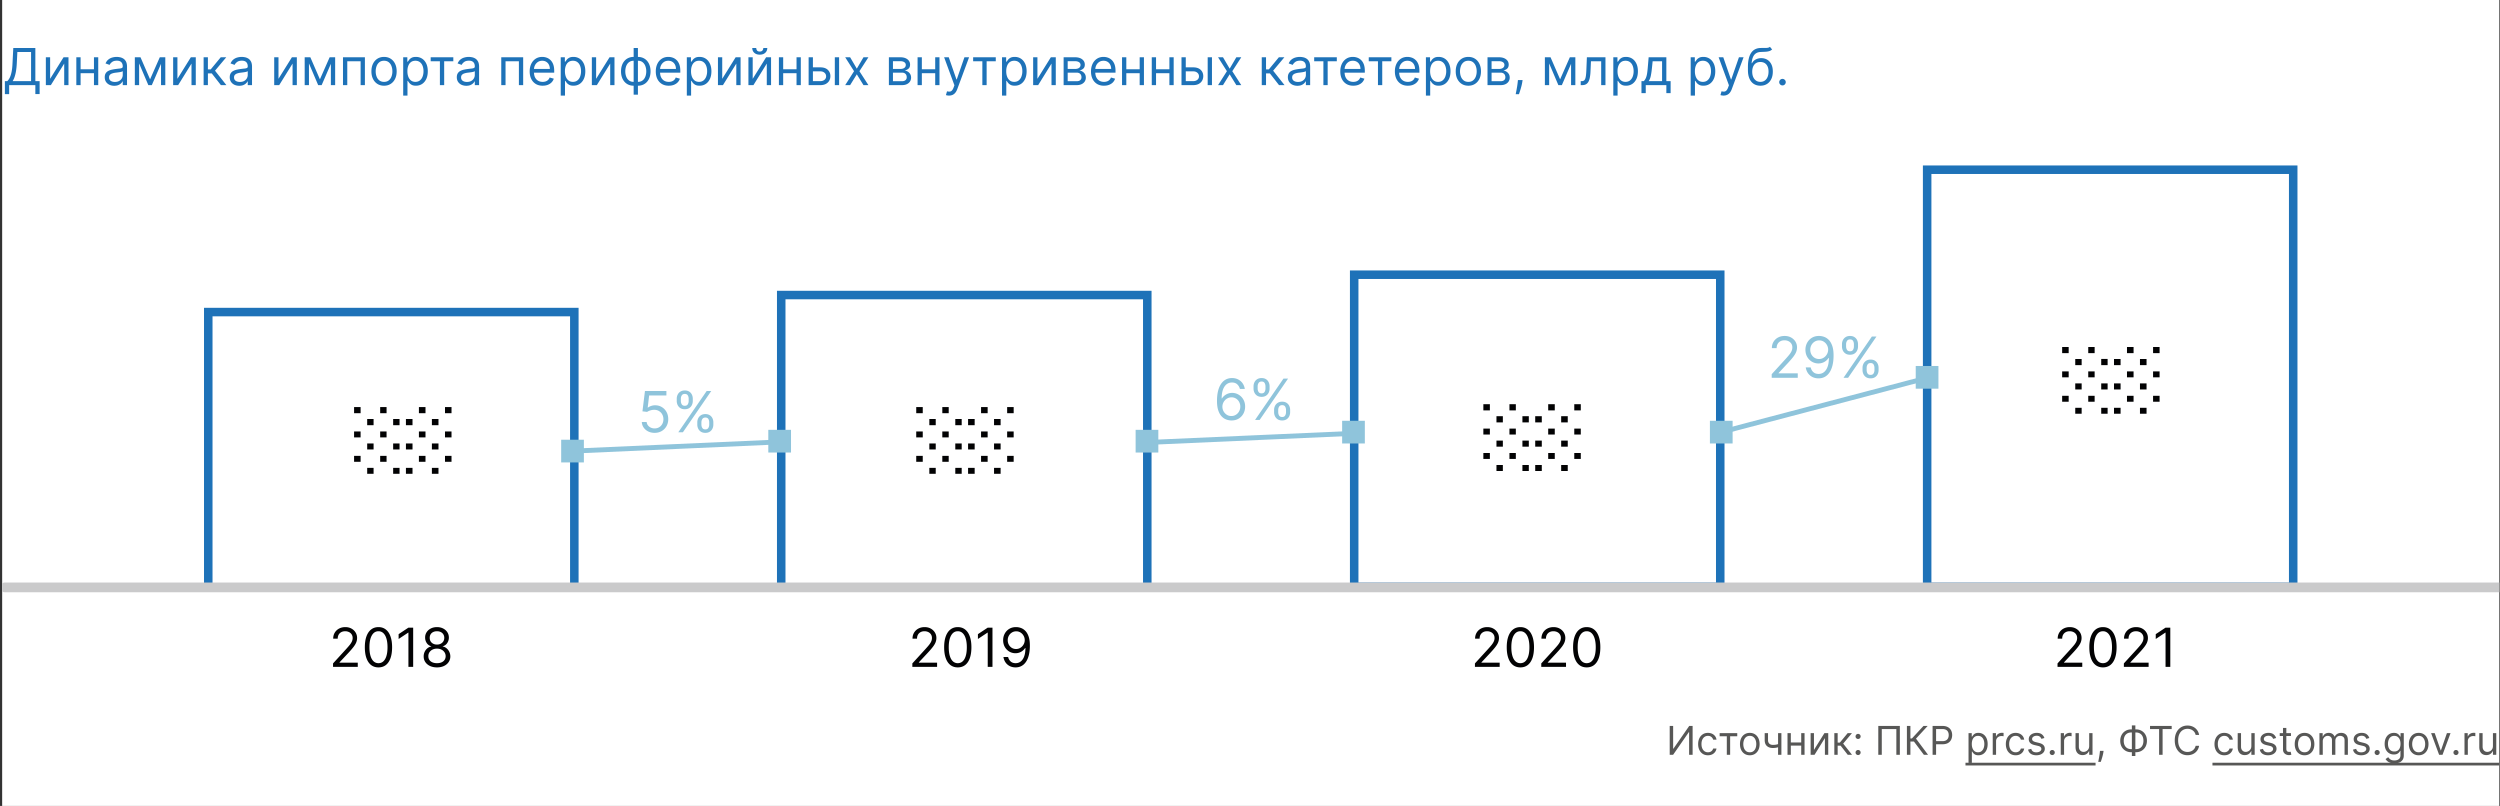 <svg xmlns="http://www.w3.org/2000/svg" fill="none" viewBox="0 0 881 284"><rect x="0" y="0" width="881" height="284" fill="#333333" stroke="none"/><g clip-path="url(#clip0_258_8956)"><path fill="#fff" d="M.76 0h880v284H.76z"/><path fill="#1E72B8" d="M628.149 30.102c-.316 0-.586-.113-.812-.338a1.107 1.107 0 0 1-.339-.812c0-.316.113-.586.339-.812.226-.226.496-.339.812-.339.315 0 .586.113.811.339.226.226.339.496.339.812 0 .208-.053.4-.16.575-.102.175-.24.315-.415.422a1.098 1.098 0 0 1-.575.153zM623.719 16.5l.767.92c-.298.29-.644.493-1.036.608a5.783 5.783 0 0 1-1.329.21c-.495.026-1.044.052-1.649.077-.682.026-1.247.192-1.694.499-.448.307-.793.75-1.036 1.33-.243.579-.398 1.29-.466 2.134h.128c.332-.613.792-1.065 1.38-1.355a4.223 4.223 0 0 1 1.892-.434c.767 0 1.458.179 2.071.537.614.358 1.1.888 1.458 1.591.358.703.537 1.57.537 2.602 0 1.027-.184 1.913-.55 2.659-.362.746-.872 1.32-1.528 1.726-.652.4-1.417.6-2.295.6-.877 0-1.647-.206-2.307-.62-.661-.417-1.174-1.035-1.541-1.853-.366-.823-.549-1.839-.549-3.05v-1.047c0-2.187.37-3.844 1.112-4.974.746-1.129 1.866-1.713 3.362-1.75.529-.018.999-.022 1.413-.014.413.009.773-.01 1.08-.057.307-.047.567-.16.78-.339zm-3.35 12.35c.593 0 1.102-.15 1.528-.448.43-.298.761-.718.991-1.26.23-.545.345-1.186.345-1.923 0-.716-.117-1.326-.352-1.828-.23-.503-.56-.887-.99-1.15-.431-.265-.946-.397-1.547-.397-.439 0-.833.074-1.183.223-.349.15-.647.37-.895.659-.247.29-.439.643-.575 1.06a5.033 5.033 0 0 0-.211 1.433c0 1.1.258 1.98.774 2.64.515.66 1.22.99 2.115.99zM607.384 33.682c-.256 0-.484-.022-.684-.064a1.793 1.793 0 0 1-.415-.115l.383-1.33c.367.094.691.128.972.102.281-.025.53-.15.748-.377.221-.221.424-.581.607-1.08l.281-.767-3.63-9.87h1.636l2.71 7.825h.102l2.711-7.824h1.636l-4.168 11.25c-.187.507-.419.927-.696 1.259a2.61 2.61 0 0 1-.966.748 2.975 2.975 0 0 1-1.227.243zM595.795 33.682v-13.5h1.458v1.56h.179c.111-.171.264-.388.46-.652.2-.269.486-.508.857-.716.375-.213.882-.32 1.521-.32.827 0 1.555.207 2.186.62.631.413 1.123 1 1.476 1.758.354.758.531 1.653.531 2.684 0 1.04-.177 1.942-.531 2.704-.353.759-.843 1.347-1.47 1.764-.626.414-1.348.62-2.167.62-.63 0-1.135-.104-1.514-.313-.38-.213-.672-.453-.876-.722a9.602 9.602 0 0 1-.473-.678h-.128v5.19h-1.509zm1.483-8.591c0 .741.109 1.395.326 1.962.218.563.535 1.004.953 1.323.417.316.929.473 1.534.473.631 0 1.157-.166 1.579-.498.426-.337.745-.788.959-1.355a5.325 5.325 0 0 0 .326-1.905c0-.69-.107-1.313-.32-1.867-.209-.558-.526-.999-.953-1.323-.421-.328-.952-.492-1.591-.492-.614 0-1.129.156-1.547.467-.418.306-.733.737-.946 1.29-.213.55-.32 1.192-.32 1.925zM578.452 32.812v-4.218h.818c.201-.21.373-.435.518-.678.145-.243.271-.53.377-.863a7.91 7.91 0 0 0 .281-1.227c.077-.486.145-1.072.205-1.758l.332-3.886h6.239v8.412h1.509v4.218h-1.509V30h-7.261v2.812h-1.509zm2.531-4.218h4.731v-7.006h-3.324l-.256 2.48a28.132 28.132 0 0 1-.396 2.691c-.158.767-.409 1.379-.755 1.835zM568.532 33.682v-13.5h1.457v1.56h.179c.111-.171.264-.388.46-.652.201-.269.486-.508.857-.716.375-.213.882-.32 1.521-.32.827 0 1.556.207 2.186.62.631.413 1.123 1 1.477 1.758.354.758.53 1.653.53 2.684 0 1.04-.176 1.942-.53 2.704-.354.759-.844 1.347-1.47 1.764-.627.414-1.349.62-2.167.62-.631 0-1.136-.104-1.515-.313-.379-.213-.671-.453-.876-.722a9.952 9.952 0 0 1-.473-.678h-.128v5.19h-1.508zm1.483-8.591c0 .741.108 1.395.326 1.962.217.563.534 1.004.952 1.323.418.316.929.473 1.534.473.631 0 1.157-.166 1.579-.498.426-.337.746-.788.959-1.355a5.325 5.325 0 0 0 .326-1.905c0-.69-.107-1.313-.32-1.867-.209-.558-.526-.999-.952-1.323-.422-.328-.953-.492-1.592-.492-.613 0-1.129.156-1.547.467-.417.306-.733.737-.946 1.29-.213.55-.319 1.192-.319 1.925zM557.045 30v-1.406h.358c.294 0 .539-.058.735-.173.196-.12.354-.326.473-.62.124-.298.217-.712.281-1.24.068-.533.117-1.21.147-2.033l.179-4.346h6.546V30h-1.509v-8.412h-3.605l-.153 3.503a15.826 15.826 0 0 1-.218 2.128c-.106.61-.27 1.121-.492 1.534a2.252 2.252 0 0 1-.869.934c-.362.208-.816.313-1.362.313h-.511zM549.784 27.954l3.426-7.772h1.432L550.398 30h-1.228l-4.167-9.818h1.406l3.375 7.773zm-3.861-7.772V30h-1.508v-9.818h1.508zM553.645 30v-9.818h1.508V30h-1.508zM536.557 28.21l-.102.69a14.1 14.1 0 0 1-.333 1.56 29.256 29.256 0 0 1-.454 1.566c-.157.49-.287.88-.389 1.17h-1.151l.217-1.08c.09-.448.179-.948.269-1.502.093-.55.17-1.113.23-1.688l.077-.716h1.636zM524.2 30v-9.818h4.014c1.057 0 1.896.238 2.518.716.623.477.934 1.108.934 1.892 0 .596-.177 1.059-.531 1.387-.354.324-.807.543-1.361.658.362.051.713.18 1.054.384.345.204.631.485.857.843.226.354.339.789.339 1.304 0 .503-.128.953-.384 1.35-.256.395-.622.709-1.099.939-.478.23-1.049.345-1.713.345H524.2zm1.432-1.38h3.196c.519 0 .926-.124 1.22-.372.294-.247.442-.583.442-1.01 0-.506-.148-.905-.442-1.195-.294-.294-.701-.44-1.22-.44h-3.196v3.016zm0-4.322h2.582c.405 0 .752-.055 1.042-.166.29-.115.511-.277.665-.486.157-.213.236-.464.236-.754a1.11 1.11 0 0 0-.518-.972c-.345-.238-.82-.358-1.425-.358h-2.582v2.736zM517.448 30.204c-.886 0-1.664-.21-2.333-.632-.665-.422-1.185-1.012-1.56-1.77-.371-.76-.556-1.646-.556-2.66 0-1.023.185-1.915.556-2.678.375-.763.895-1.355 1.56-1.777.669-.422 1.447-.633 2.333-.633.886 0 1.662.21 2.327.633.669.422 1.189 1.014 1.559 1.777.375.763.563 1.655.563 2.678 0 1.014-.188 1.9-.563 2.66-.37.758-.89 1.348-1.559 1.77-.665.422-1.441.633-2.327.633zm0-1.355c.673 0 1.227-.172 1.662-.517.434-.346.756-.8.965-1.362a5.208 5.208 0 0 0 .313-1.828c0-.656-.104-1.268-.313-1.834a3.098 3.098 0 0 0-.965-1.375c-.435-.35-.989-.524-1.662-.524-.673 0-1.227.175-1.662.524a3.09 3.09 0 0 0-.965 1.375 5.261 5.261 0 0 0-.313 1.834c0 .656.104 1.266.313 1.828.209.563.53 1.017.965 1.362.435.345.989.517 1.662.517zM502.491 33.682v-13.5h1.457v1.56h.179c.111-.171.264-.388.46-.652.201-.269.486-.508.857-.716.375-.213.882-.32 1.521-.32.827 0 1.556.207 2.186.62.631.413 1.123 1 1.477 1.758.354.758.53 1.653.53 2.684 0 1.04-.176 1.942-.53 2.704-.354.759-.844 1.347-1.47 1.764-.627.414-1.349.62-2.167.62-.631 0-1.136-.104-1.515-.313-.379-.213-.671-.453-.876-.722a9.952 9.952 0 0 1-.473-.678h-.128v5.19h-1.508zm1.483-8.591c0 .741.108 1.395.326 1.962.217.563.534 1.004.952 1.323.418.316.929.473 1.534.473.631 0 1.157-.166 1.579-.498.426-.337.746-.788.959-1.355a5.325 5.325 0 0 0 .326-1.905c0-.69-.107-1.313-.32-1.867-.209-.558-.526-.999-.952-1.323-.422-.328-.953-.492-1.592-.492-.613 0-1.129.156-1.547.467-.417.306-.733.737-.946 1.29-.213.55-.319 1.192-.319 1.925zM496.13 30.204c-.946 0-1.762-.208-2.448-.626a4.205 4.205 0 0 1-1.579-1.764c-.366-.759-.549-1.64-.549-2.646s.183-1.892.549-2.66c.371-.77.887-1.372 1.547-1.802.665-.435 1.441-.652 2.327-.652a4.66 4.66 0 0 1 1.515.256c.499.17.952.447 1.361.83.41.38.736.883.978 1.51.243.626.365 1.397.365 2.313v.64h-7.568v-1.305h6.034c0-.554-.111-1.048-.333-1.483a2.5 2.5 0 0 0-.933-1.029c-.401-.251-.874-.377-1.419-.377-.601 0-1.121.15-1.56.448a2.944 2.944 0 0 0-1.003 1.15c-.235.473-.352.98-.352 1.521v.87c0 .741.128 1.37.384 1.885.26.512.62.902 1.08 1.17.46.264.995.396 1.604.396a3.26 3.26 0 0 0 1.074-.166c.324-.115.603-.285.838-.511a2.33 2.33 0 0 0 .543-.857l1.457.41a3.228 3.228 0 0 1-.773 1.303c-.362.371-.81.66-1.342.87-.533.204-1.132.306-1.797.306zM482.346 21.588v-1.406h7.977v1.406h-3.221V30h-1.509v-8.412h-3.247zM476.9 30.204c-.946 0-1.762-.208-2.448-.626a4.205 4.205 0 0 1-1.579-1.764c-.366-.759-.55-1.64-.55-2.646s.184-1.892.55-2.66c.371-.77.886-1.372 1.547-1.802.665-.435 1.44-.652 2.327-.652a4.65 4.65 0 0 1 1.514.256c.499.17.953.447 1.362.83.409.38.735.883.978 1.51.243.626.364 1.397.364 2.313v.64h-7.568v-1.305h6.034c0-.554-.111-1.048-.332-1.483a2.515 2.515 0 0 0-.933-1.029c-.401-.251-.874-.377-1.419-.377-.601 0-1.121.15-1.56.448a2.947 2.947 0 0 0-1.004 1.15c-.234.473-.351.98-.351 1.521v.87c0 .741.128 1.37.383 1.885.26.512.62.902 1.081 1.17.46.264.995.396 1.604.396.396 0 .754-.055 1.074-.166.324-.115.603-.285.837-.511.235-.23.416-.516.543-.857l1.458.41a3.23 3.23 0 0 1-.774 1.303c-.362.371-.809.66-1.342.87-.533.204-1.131.306-1.796.306zM463.116 21.588v-1.406h7.977v1.406h-3.222V30h-1.508v-8.412h-3.247zM457.198 30.23a3.99 3.99 0 0 1-1.694-.352 2.905 2.905 0 0 1-1.208-1.029c-.298-.451-.447-.997-.447-1.636 0-.563.11-1.018.332-1.368a2.35 2.35 0 0 1 .889-.83c.37-.201.779-.35 1.227-.448.452-.102.905-.183 1.361-.243a61.925 61.925 0 0 1 1.451-.173c.375-.042.648-.113.818-.21.175-.099.263-.27.263-.512v-.051c0-.63-.173-1.12-.518-1.47-.341-.35-.859-.524-1.553-.524-.721 0-1.285.157-1.694.473-.409.315-.697.652-.863 1.01l-1.432-.512c.256-.596.596-1.061 1.023-1.393a3.83 3.83 0 0 1 1.406-.703 5.833 5.833 0 0 1 1.508-.205c.316 0 .678.038 1.087.115.413.072.812.224 1.195.454.388.23.71.577.966 1.042.255.464.383 1.086.383 1.866V30h-1.508v-1.33h-.077c-.102.213-.273.441-.511.684-.239.243-.557.45-.953.62-.396.17-.88.256-1.451.256zm.23-1.355c.597 0 1.1-.117 1.509-.352a2.396 2.396 0 0 0 1.253-2.077v-1.38c-.064.076-.205.146-.422.21a7.16 7.16 0 0 1-.742.16 33.292 33.292 0 0 1-1.444.192 5.78 5.78 0 0 0-1.1.25 1.9 1.9 0 0 0-.818.504c-.205.222-.307.524-.307.908 0 .524.194.92.582 1.189.392.264.888.396 1.489.396zM444.641 30v-9.818h1.509v4.27h.997l3.528-4.27h1.943l-3.963 4.73L452.67 30h-1.944l-3.221-4.142h-1.355V30h-1.509zM430.983 20.182l2.352 4.014 2.352-4.014h1.739l-3.171 4.909L437.426 30h-1.739l-2.352-3.81-2.352 3.81h-1.739l3.119-4.91-3.119-4.908h1.739zM417.662 23.736h2.812c1.151 0 2.031.292 2.64.875.61.584.914 1.324.914 2.218 0 .589-.136 1.123-.409 1.605-.272.477-.673.859-1.201 1.144-.529.281-1.177.422-1.944.422h-4.116v-9.818h1.508v8.412h2.608c.597 0 1.087-.158 1.471-.473.383-.316.575-.72.575-1.215 0-.52-.192-.944-.575-1.272-.384-.328-.874-.492-1.471-.492h-2.812v-1.406zM425.588 30v-9.818h1.509V30h-1.509zM412.452 24.4v1.407h-5.42V24.4h5.42zm-5.062-4.218V30h-1.509v-9.818h1.509zm6.213 0V30h-1.509v-9.818h1.509zM401.976 24.4v1.407h-5.421V24.4h5.421zm-5.063-4.218V30h-1.508v-9.818h1.508zm6.213 0V30h-1.508v-9.818h1.508zM389.044 30.204c-.946 0-1.762-.208-2.448-.626a4.203 4.203 0 0 1-1.578-1.764c-.367-.759-.55-1.64-.55-2.646s.183-1.892.55-2.66c.37-.77.886-1.372 1.546-1.802.665-.435 1.441-.652 2.327-.652a4.66 4.66 0 0 1 1.515.256c.499.17.952.447 1.362.83.409.38.735.883.977 1.51.243.626.365 1.397.365 2.313v.64h-7.568v-1.305h6.034c0-.554-.111-1.048-.333-1.483a2.5 2.5 0 0 0-.933-1.029c-.4-.251-.873-.377-1.419-.377-.601 0-1.121.15-1.56.448a2.944 2.944 0 0 0-1.003 1.15c-.234.473-.352.98-.352 1.521v.87c0 .741.128 1.37.384 1.885.26.512.62.902 1.08 1.17.46.264.995.396 1.604.396a3.26 3.26 0 0 0 1.074-.166c.324-.115.603-.285.838-.511a2.33 2.33 0 0 0 .543-.857l1.457.41a3.228 3.228 0 0 1-.773 1.303c-.362.371-.81.66-1.342.87-.533.204-1.132.306-1.797.306zM374.821 30v-9.818h4.014c1.057 0 1.896.238 2.518.716.623.477.934 1.108.934 1.892 0 .596-.177 1.059-.531 1.387-.354.324-.807.543-1.361.658.362.051.713.18 1.054.384.346.204.631.485.857.843.226.354.339.789.339 1.304 0 .503-.128.953-.384 1.35-.256.395-.622.709-1.099.939-.478.23-1.049.345-1.713.345h-4.628zm1.432-1.38h3.196c.52 0 .926-.124 1.221-.372.294-.247.441-.583.441-1.01 0-.506-.147-.905-.441-1.195-.295-.294-.701-.44-1.221-.44h-3.196v3.016zm0-4.322h2.582c.405 0 .752-.055 1.042-.166.29-.115.511-.277.665-.486.157-.213.236-.464.236-.754a1.11 1.11 0 0 0-.518-.972c-.345-.238-.82-.358-1.425-.358h-2.582v2.736zM365.589 27.776l4.73-7.594h1.739V30h-1.509v-7.594L365.845 30h-1.764v-9.818h1.508v7.594zM353.112 33.682v-13.5h1.457v1.56h.179c.111-.171.264-.388.46-.652.2-.269.486-.508.857-.716.375-.213.882-.32 1.521-.32.827 0 1.555.207 2.186.62.631.413 1.123 1 1.477 1.758.353.758.53 1.653.53 2.684 0 1.04-.177 1.942-.53 2.704-.354.759-.844 1.347-1.471 1.764-.626.414-1.348.62-2.166.62-.631 0-1.136-.104-1.515-.313-.38-.213-.672-.453-.876-.722a9.602 9.602 0 0 1-.473-.678h-.128v5.19h-1.508zm1.483-8.591c0 .741.108 1.395.326 1.962.217.563.534 1.004.952 1.323.418.316.929.473 1.534.473.631 0 1.157-.166 1.579-.498.426-.337.746-.788.959-1.355a5.325 5.325 0 0 0 .326-1.905c0-.69-.107-1.313-.32-1.867-.209-.558-.526-.999-.952-1.323-.422-.328-.953-.492-1.592-.492-.614 0-1.129.156-1.547.467-.417.306-.733.737-.946 1.29-.213.55-.319 1.192-.319 1.925zM342.934 21.588v-1.406h7.977v1.406h-3.221V30h-1.509v-8.412h-3.247zM334.448 33.682c-.255 0-.483-.022-.684-.064a1.808 1.808 0 0 1-.415-.115l.383-1.33c.367.094.691.128.972.102.281-.025.531-.15.748-.377.221-.221.424-.581.607-1.08l.281-.767-3.63-9.87h1.636l2.71 7.825h.103l2.71-7.824h1.636l-4.167 11.25c-.188.507-.42.927-.697 1.259a2.616 2.616 0 0 1-.965.748 2.983 2.983 0 0 1-1.228.243zM329.923 24.4v1.407h-5.421V24.4h5.421zm-5.063-4.218V30h-1.508v-9.818h1.508zm6.213 0V30h-1.508v-9.818h1.508zM313.244 30v-9.818h4.015c1.056 0 1.896.238 2.518.716.622.477.933 1.108.933 1.892 0 .596-.177 1.059-.53 1.387-.354.324-.808.543-1.362.658a2.8 2.8 0 0 1 1.055.384c.345.204.631.485.856.843.226.354.339.789.339 1.304 0 .503-.128.953-.383 1.35-.256.395-.622.709-1.1.939-.477.23-1.048.345-1.713.345h-4.628zm1.432-1.38h3.196c.52 0 .927-.124 1.221-.372.294-.247.441-.583.441-1.01 0-.506-.147-.905-.441-1.195-.294-.294-.701-.44-1.221-.44h-3.196v3.016zm0-4.322h2.583c.404 0 .752-.055 1.042-.166.289-.115.511-.277.664-.486.158-.213.237-.464.237-.754 0-.413-.173-.737-.518-.972-.345-.238-.82-.358-1.425-.358h-2.583v2.736zM299.586 20.182l2.353 4.014 2.352-4.014h1.738l-3.17 4.909 3.17 4.909h-1.738l-2.352-3.81-2.353 3.81h-1.738l3.119-4.91-3.119-4.908h1.738zM286.265 23.736h2.813c1.15 0 2.03.292 2.64.875.609.584.914 1.324.914 2.218 0 .589-.137 1.123-.409 1.605-.273.477-.674.859-1.202 1.144-.529.281-1.176.422-1.943.422h-4.117v-9.818h1.509v8.412h2.608c.596 0 1.086-.158 1.47-.473.383-.316.575-.72.575-1.215 0-.52-.192-.944-.575-1.272-.384-.328-.874-.492-1.47-.492h-2.813v-1.406zM294.191 30v-9.818h1.509V30h-1.509zM281.056 24.4v1.407h-5.421V24.4h5.421zm-5.063-4.218V30h-1.508v-9.818h1.508zm6.213 0V30h-1.508v-9.818h1.508zM265.253 27.776l4.73-7.594h1.739V30h-1.509v-7.594L265.509 30h-1.765v-9.818h1.509v7.594zm3.733-10.867h1.406c0 .69-.239 1.255-.716 1.694-.477.439-1.125.658-1.943.658-.805 0-1.447-.22-1.924-.658-.473-.439-.709-1.004-.709-1.694h1.406c0 .332.091.624.275.876.187.251.505.377.952.377.447 0 .767-.126.959-.377.196-.252.294-.544.294-.876zM254.513 27.776l4.73-7.594h1.738V30h-1.508v-7.594L254.768 30h-1.764v-9.818h1.509v7.594zM242.035 33.682v-13.5h1.458v1.56h.179c.111-.171.264-.388.46-.652.2-.269.486-.508.857-.716.375-.213.882-.32 1.521-.32.827 0 1.555.207 2.186.62.631.413 1.123 1 1.476 1.758.354.758.531 1.653.531 2.684 0 1.04-.177 1.942-.531 2.704-.353.759-.843 1.347-1.47 1.764-.626.414-1.348.62-2.167.62-.63 0-1.135-.104-1.515-.313-.379-.213-.671-.453-.875-.722a9.602 9.602 0 0 1-.473-.678h-.128v5.19h-1.509zm1.483-8.591c0 .741.109 1.395.326 1.962.218.563.535 1.004.953 1.323.417.316.929.473 1.534.473.631 0 1.157-.166 1.579-.498.426-.337.745-.788.958-1.355a5.303 5.303 0 0 0 .327-1.905c0-.69-.107-1.313-.32-1.867-.209-.558-.526-.999-.953-1.323-.421-.328-.952-.492-1.591-.492-.614 0-1.129.156-1.547.467-.418.306-.733.737-.946 1.29-.213.55-.32 1.192-.32 1.925zM235.675 30.204c-.946 0-1.762-.208-2.448-.626a4.205 4.205 0 0 1-1.579-1.764c-.366-.759-.549-1.64-.549-2.646s.183-1.892.549-2.66c.371-.77.887-1.372 1.547-1.802.665-.435 1.441-.652 2.327-.652a4.66 4.66 0 0 1 1.515.256c.498.17.952.447 1.361.83.409.38.735.883.978 1.51.243.626.365 1.397.365 2.313v.64h-7.568v-1.305h6.034c0-.554-.111-1.048-.333-1.483a2.5 2.5 0 0 0-.933-1.029c-.401-.251-.874-.377-1.419-.377-.601 0-1.121.15-1.56.448a2.944 2.944 0 0 0-1.003 1.15c-.235.473-.352.98-.352 1.521v.87c0 .741.128 1.37.384 1.885.26.512.62.902 1.08 1.17.46.264.995.396 1.604.396a3.26 3.26 0 0 0 1.074-.166c.324-.115.603-.285.838-.511a2.33 2.33 0 0 0 .543-.857l1.457.41a3.228 3.228 0 0 1-.773 1.303c-.362.371-.81.66-1.343.87-.532.204-1.131.306-1.796.306zM223.296 33.35V16.91h1.508v16.44h-1.508zm0-3.146c-.665 0-1.27-.119-1.816-.357a4.063 4.063 0 0 1-1.406-1.03 4.726 4.726 0 0 1-.908-1.604c-.213-.622-.319-1.313-.319-2.071 0-.767.106-1.462.319-2.084a4.717 4.717 0 0 1 .908-1.61c.392-.448.861-.791 1.406-1.03a4.418 4.418 0 0 1 1.816-.364h.46v10.15h-.46zm0-1.355h.255v-7.44h-.255c-.503 0-.94.102-1.311.307-.371.2-.677.475-.92.824a3.772 3.772 0 0 0-.537 1.19 5.654 5.654 0 0 0-.173 1.412c0 .656.105 1.266.313 1.828.209.563.531 1.017.966 1.362.434.345.988.517 1.662.517zm1.508 1.355h-.46v-10.15h.46c.665 0 1.27.121 1.815.364a3.953 3.953 0 0 1 1.407 1.03c.392.447.694.984.907 1.61.213.622.32 1.317.32 2.084 0 .759-.107 1.449-.32 2.071a4.724 4.724 0 0 1-.907 1.604 4.058 4.058 0 0 1-1.407 1.03 4.478 4.478 0 0 1-1.815.357zm0-1.355c.507 0 .944-.098 1.31-.294a2.6 2.6 0 0 0 .915-.818c.242-.35.421-.746.536-1.189.12-.447.179-.916.179-1.406 0-.656-.104-1.268-.313-1.834a3.09 3.09 0 0 0-.965-1.375c-.435-.35-.989-.524-1.662-.524h-.256v7.44h.256zM210.075 27.776l4.73-7.594h1.739V30h-1.509v-7.594L210.331 30h-1.764v-9.818h1.508v7.594zM197.598 33.682v-13.5h1.457v1.56h.179c.111-.171.264-.388.461-.652.2-.269.485-.508.856-.716.375-.213.882-.32 1.521-.32.827 0 1.556.207 2.186.62.631.413 1.123 1 1.477 1.758.354.758.531 1.653.531 2.684 0 1.04-.177 1.942-.531 2.704-.354.759-.844 1.347-1.47 1.764-.627.414-1.349.62-2.167.62-.631 0-1.136-.104-1.515-.313-.379-.213-.671-.453-.876-.722a9.952 9.952 0 0 1-.473-.678h-.128v5.19h-1.508zm1.483-8.591c0 .741.109 1.395.326 1.962.217.563.535 1.004.952 1.323.418.316.929.473 1.534.473.631 0 1.157-.166 1.579-.498.426-.337.746-.788.959-1.355a5.325 5.325 0 0 0 .326-1.905c0-.69-.107-1.313-.32-1.867-.208-.558-.526-.999-.952-1.323-.422-.328-.952-.492-1.592-.492-.613 0-1.129.156-1.547.467-.417.306-.732.737-.946 1.29-.213.55-.319 1.192-.319 1.925zM191.238 30.204c-.946 0-1.762-.208-2.448-.626a4.205 4.205 0 0 1-1.579-1.764c-.367-.759-.55-1.64-.55-2.646s.183-1.892.55-2.66c.371-.77.886-1.372 1.547-1.802.664-.435 1.44-.652 2.326-.652a4.65 4.65 0 0 1 1.515.256c.499.17.953.447 1.362.83.409.38.735.883.978 1.51.243.626.364 1.397.364 2.313v.64h-7.568v-1.305h6.034c0-.554-.111-1.048-.332-1.483a2.51 2.51 0 0 0-.934-1.029c-.4-.251-.873-.377-1.419-.377-.6 0-1.12.15-1.559.448a2.947 2.947 0 0 0-1.004 1.15c-.234.473-.351.98-.351 1.521v.87c0 .741.127 1.37.383 1.885.26.512.62.902 1.08 1.17.461.264.995.396 1.605.396.396 0 .754-.055 1.074-.166.324-.115.603-.285.837-.511.234-.23.416-.516.543-.857l1.458.41a3.23 3.23 0 0 1-.774 1.303c-.362.371-.809.66-1.342.87-.533.204-1.131.306-1.796.306zM176.645 30v-9.818h7.721V30h-1.508v-8.412h-4.705V30h-1.508zM164.329 30.23a3.99 3.99 0 0 1-1.694-.352 2.905 2.905 0 0 1-1.208-1.029c-.298-.451-.448-.997-.448-1.636 0-.563.111-1.018.333-1.368.221-.354.518-.63.888-.83.371-.201.78-.35 1.228-.448.451-.102.905-.183 1.361-.243.597-.077 1.08-.134 1.451-.173.375-.042.648-.113.818-.21.175-.099.262-.27.262-.512v-.051c0-.63-.172-1.12-.517-1.47-.341-.35-.859-.524-1.554-.524-.72 0-1.284.157-1.694.473-.409.315-.696.652-.862 1.01l-1.432-.512c.255-.596.596-1.061 1.022-1.393.431-.337.9-.571 1.407-.703a5.833 5.833 0 0 1 1.508-.205c.316 0 .678.038 1.087.115.413.072.812.224 1.195.454.388.23.71.577.965 1.042.256.464.384 1.086.384 1.866V30h-1.509v-1.33h-.076a2.668 2.668 0 0 1-.512.684c-.238.243-.556.45-.952.62-.396.17-.88.256-1.451.256zm.23-1.355c.597 0 1.099-.117 1.509-.352a2.396 2.396 0 0 0 1.252-2.077v-1.38c-.064.076-.204.146-.421.21-.214.06-.461.113-.742.16a34 34 0 0 1-1.445.192 5.77 5.77 0 0 0-1.099.25c-.337.11-.609.278-.818.504-.205.222-.307.524-.307.908 0 .524.194.92.582 1.189.392.264.888.396 1.489.396zM151.772 21.588v-1.406h7.977v1.406h-3.222V30h-1.508v-8.412h-3.247zM142.086 33.682v-13.5h1.458v1.56h.179c.11-.171.264-.388.46-.652.2-.269.486-.508.856-.716.375-.213.882-.32 1.522-.32.826 0 1.555.207 2.186.62.63.413 1.123 1 1.476 1.758.354.758.531 1.653.531 2.684 0 1.04-.177 1.942-.531 2.704-.353.759-.843 1.347-1.47 1.764-.626.414-1.349.62-2.167.62-.631 0-1.135-.104-1.515-.313-.379-.213-.671-.453-.875-.722a9.276 9.276 0 0 1-.473-.678h-.128v5.19h-1.509zm1.483-8.591c0 .741.109 1.395.326 1.962.217.563.535 1.004.953 1.323.417.316.929.473 1.534.473.63 0 1.157-.166 1.578-.498.427-.337.746-.788.959-1.355.218-.571.326-1.206.326-1.905 0-.69-.106-1.313-.319-1.867-.209-.558-.527-.999-.953-1.323-.422-.328-.952-.492-1.591-.492-.614 0-1.13.156-1.547.467-.418.306-.733.737-.946 1.29-.213.55-.32 1.192-.32 1.925zM135.335 30.204c-.887 0-1.664-.21-2.333-.632-.665-.422-1.185-1.012-1.56-1.77-.371-.76-.556-1.646-.556-2.66 0-1.023.185-1.915.556-2.678.375-.763.895-1.355 1.56-1.777.669-.422 1.446-.633 2.333-.633.886 0 1.662.21 2.326.633.669.422 1.189 1.014 1.56 1.777.375.763.562 1.655.562 2.678 0 1.014-.187 1.9-.562 2.66-.371.758-.891 1.348-1.56 1.77-.664.422-1.44.633-2.326.633zm0-1.355c.673 0 1.227-.172 1.662-.517.434-.346.756-.8.965-1.362a5.208 5.208 0 0 0 .313-1.828c0-.656-.104-1.268-.313-1.834a3.098 3.098 0 0 0-.965-1.375c-.435-.35-.989-.524-1.662-.524-.674 0-1.228.175-1.662.524-.435.35-.757.808-.966 1.375a5.285 5.285 0 0 0-.313 1.834c0 .656.105 1.266.313 1.828.209.563.531 1.017.966 1.362.434.345.988.517 1.662.517zM120.869 30v-9.818h7.722V30h-1.509v-8.412h-4.704V30h-1.509zM112.739 27.954l3.426-7.772h1.432L113.352 30h-1.227l-4.168-9.818h1.407l3.375 7.773zm-3.861-7.772V30h-1.509v-9.818h1.509zM116.599 30v-9.818h1.509V30h-1.509zM98.138 27.776l4.73-7.594h1.738V30h-1.508v-7.594L98.393 30H96.63v-9.818h1.509v7.594zM84.313 30.23a3.99 3.99 0 0 1-1.694-.352 2.906 2.906 0 0 1-1.208-1.029c-.298-.451-.447-.997-.447-1.636 0-.563.11-1.018.332-1.368.222-.354.518-.63.889-.83.37-.201.78-.35 1.227-.448.452-.102.906-.183 1.361-.243.597-.077 1.08-.134 1.452-.173.375-.042.647-.113.818-.21.174-.099.262-.27.262-.512v-.051c0-.63-.173-1.12-.518-1.47-.34-.35-.859-.524-1.553-.524-.72 0-1.285.157-1.694.473-.41.315-.697.652-.863 1.01l-1.432-.512c.256-.596.597-1.061 1.023-1.393.43-.337.899-.571 1.406-.703a5.837 5.837 0 0 1 1.509-.205c.315 0 .677.038 1.086.115a3.48 3.48 0 0 1 1.196.454c.387.23.71.577.965 1.042.255.464.383 1.086.383 1.866V30h-1.508v-1.33h-.077a2.657 2.657 0 0 1-.511.684c-.239.243-.556.45-.953.62-.396.17-.88.256-1.45.256zm.23-1.355c.597 0 1.1-.117 1.509-.352a2.393 2.393 0 0 0 1.253-2.077v-1.38c-.064.076-.205.146-.422.21-.213.06-.46.113-.742.16a33.842 33.842 0 0 1-1.444.192 5.772 5.772 0 0 0-1.1.25c-.336.11-.609.278-.818.504-.204.222-.307.524-.307.908 0 .524.194.92.582 1.189.392.264.889.396 1.49.396zM71.756 30v-9.818h1.509v4.27h.997l3.528-4.27h1.943l-3.963 4.73L79.784 30h-1.943l-3.221-4.142h-1.355V30h-1.509zM62.524 27.776l4.73-7.594h1.74V30h-1.51v-7.594L62.78 30h-1.764v-9.818h1.508v7.594zM52.885 27.954l3.426-7.772h1.432L53.5 30h-1.227l-4.168-9.818h1.406l3.375 7.773zm-3.86-7.772V30h-1.51v-9.818h1.51zM56.745 30v-9.818h1.508V30h-1.508zM40.263 30.23a3.99 3.99 0 0 1-1.694-.352 2.906 2.906 0 0 1-1.209-1.029c-.298-.451-.447-.997-.447-1.636 0-.563.11-1.018.333-1.368.221-.354.517-.63.888-.83.37-.201.78-.35 1.227-.448.452-.102.906-.183 1.362-.243.596-.077 1.08-.134 1.45-.173.376-.042.648-.113.819-.21.175-.099.262-.27.262-.512v-.051c0-.63-.173-1.12-.518-1.47-.34-.35-.858-.524-1.553-.524-.72 0-1.285.157-1.694.473-.409.315-.697.652-.863 1.01l-1.432-.512c.256-.596.597-1.061 1.023-1.393.43-.337.9-.571 1.406-.703a5.837 5.837 0 0 1 1.509-.205c.315 0 .677.038 1.087.115a3.48 3.48 0 0 1 1.195.454c.388.23.71.577.965 1.042.256.464.384 1.086.384 1.866V30h-1.509v-1.33h-.077a2.655 2.655 0 0 1-.511.684c-.239.243-.556.45-.952.62-.397.17-.88.256-1.451.256zm.23-1.355c.596 0 1.1-.117 1.508-.352a2.393 2.393 0 0 0 1.253-2.077v-1.38c-.064.076-.205.146-.422.21-.213.06-.46.113-.741.16a33.763 33.763 0 0 1-1.445.192 5.772 5.772 0 0 0-1.1.25c-.336.11-.609.278-.818.504-.204.222-.306.524-.306.908 0 .524.194.92.581 1.189.392.264.889.396 1.49.396zM33.468 24.4v1.407h-5.42V24.4h5.42zm-5.063-4.218V30h-1.508v-9.818h1.508zm6.213 0V30H33.11v-9.818h1.508zM17.665 27.776l4.73-7.594h1.739V30h-1.509v-7.594L17.921 30h-1.764v-9.818h1.508v7.594zM1.719 33.17v-4.576h.843c.29-.265.563-.637.818-1.119.26-.486.48-1.133.659-1.943.183-.814.305-1.847.364-3.1l.281-5.523h7.773v11.685h1.509v4.55h-1.509V30h-9.23v3.17H1.719zm2.735-4.576h6.495V18.315H6.116l-.204 4.117a23.92 23.92 0 0 1-.269 2.595 13.327 13.327 0 0 1-.492 2.052 7.07 7.07 0 0 1-.697 1.515z"/><path fill="#575756" d="M692.635 268.784h45.841v.955h-45.841v-.955zM779.67 268.784h101.089v.955H779.67v-.955zM878.512 262.878v-4.514h1.173V266h-1.173v-1.293h-.08a2.505 2.505 0 0 1-.835.99c-.378.268-.855.402-1.432.402-.477 0-.901-.104-1.273-.313-.371-.212-.662-.53-.875-.954-.212-.428-.318-.966-.318-1.616v-4.852h1.174v4.772c0 .557.155 1.001.467 1.333.315.331.716.497 1.203.497a2 2 0 0 0 .89-.224c.305-.149.56-.378.766-.686.208-.308.313-.701.313-1.178zM868.49 266v-7.636h1.134v1.153h.079a1.84 1.84 0 0 1 .756-.92 2.229 2.229 0 0 1 1.233-.353c.086 0 .194.002.323.005.129.004.227.009.293.015v1.193a3.063 3.063 0 0 0-.273-.044 2.605 2.605 0 0 0-.442-.035c-.372 0-.703.078-.995.233a1.711 1.711 0 0 0-.934 1.557V266h-1.174zM865.49 266.079a.858.858 0 0 1-.631-.263.86.86 0 0 1-.264-.631c0-.246.088-.456.264-.632a.862.862 0 0 1 .631-.263c.245 0 .456.088.631.263a.861.861 0 0 1 .264.632.841.841 0 0 1-.124.447.94.94 0 0 1-.323.328.85.85 0 0 1-.448.119zM863.565 258.364L860.741 266h-1.193l-2.824-7.636h1.272l2.108 6.085h.08l2.108-6.085h1.273zM852.343 266.159c-.69 0-1.295-.164-1.815-.492a3.345 3.345 0 0 1-1.213-1.377c-.289-.59-.433-1.28-.433-2.068 0-.796.144-1.49.433-2.084.292-.593.696-1.054 1.213-1.382.52-.328 1.125-.492 1.815-.492.689 0 1.292.164 1.809.492.521.328.925.789 1.213 1.382.292.594.438 1.288.438 2.084 0 .788-.146 1.478-.438 2.068a3.29 3.29 0 0 1-1.213 1.377c-.517.328-1.12.492-1.809.492zm0-1.054c.523 0 .954-.134 1.292-.403.338-.268.588-.621.751-1.059.162-.437.243-.911.243-1.421 0-.511-.081-.986-.243-1.427a2.411 2.411 0 0 0-.751-1.069c-.338-.272-.769-.408-1.292-.408-.524 0-.955.136-1.293.408a2.411 2.411 0 0 0-.751 1.069 4.104 4.104 0 0 0-.243 1.427c0 .51.081.984.243 1.421.163.438.413.791.751 1.059.338.269.769.403 1.293.403z"/><path fill="#575756" d="M843.791 269.023c-.566 0-1.054-.073-1.461-.219a3.104 3.104 0 0 1-1.019-.567 3.075 3.075 0 0 1-.642-.746l.935-.656c.106.139.24.298.403.477.162.183.384.34.666.473.285.136.658.204 1.118.204.617 0 1.126-.15 1.527-.448.401-.298.601-.765.601-1.402v-1.551h-.099a6.255 6.255 0 0 1-.368.517 2.09 2.09 0 0 1-.676.542c-.292.156-.686.234-1.183.234-.617 0-1.17-.146-1.661-.438-.487-.292-.873-.716-1.158-1.273-.282-.556-.423-1.233-.423-2.028 0-.782.138-1.463.413-2.043.275-.584.658-1.034 1.148-1.353.491-.321 1.057-.482 1.7-.482.498 0 .892.083 1.184.249.295.162.52.348.676.557.159.205.282.374.368.507h.119v-1.213h1.134v7.855c0 .656-.15 1.19-.448 1.601a2.549 2.549 0 0 1-1.193.909 4.494 4.494 0 0 1-1.661.294zm-.039-4.196c.47 0 .868-.108 1.193-.323.325-.216.572-.526.741-.93.169-.405.253-.888.253-1.452 0-.55-.083-1.036-.248-1.457a2.192 2.192 0 0 0-.736-.989c-.325-.239-.726-.358-1.203-.358-.498 0-.912.126-1.243.378-.328.252-.575.59-.741 1.014a3.93 3.93 0 0 0-.244 1.412c0 .53.083.999.249 1.407.169.404.418.723.746.955.331.228.742.343 1.233.343zM837.709 266.079a.862.862 0 0 1-.632-.263.864.864 0 0 1-.263-.631c0-.246.088-.456.263-.632a.866.866 0 0 1 .632-.263c.245 0 .456.088.631.263a.861.861 0 0 1 .264.632.842.842 0 0 1-.125.447.923.923 0 0 1-.323.328.845.845 0 0 1-.447.119zM834.948 260.074l-1.054.298a1.954 1.954 0 0 0-.293-.512 1.43 1.43 0 0 0-.517-.418c-.219-.109-.499-.164-.84-.164-.468 0-.857.108-1.169.324-.308.212-.462.482-.462.81 0 .292.106.522.318.691.212.169.544.31.995.423l1.133.278c.683.166 1.192.419 1.526.761.335.338.503.773.503 1.307 0 .438-.126.829-.378 1.173-.249.345-.597.617-1.044.816-.448.199-.968.298-1.561.298-.779 0-1.424-.169-1.934-.507-.511-.338-.834-.832-.97-1.482l1.114-.278c.106.411.306.719.601.925.299.205.688.308 1.169.308.547 0 .981-.116 1.302-.348.325-.235.487-.517.487-.845a.886.886 0 0 0-.278-.666c-.186-.183-.471-.319-.855-.408l-1.273-.298c-.699-.166-1.213-.423-1.541-.771-.325-.351-.487-.79-.487-1.317 0-.431.121-.812.363-1.144.245-.331.578-.592.999-.78a3.508 3.508 0 0 1 1.442-.284c.755 0 1.349.166 1.78.497.434.332.742.769.924 1.313zM817.371 266v-7.636h1.134v1.193h.099a1.92 1.92 0 0 1 .771-.95c.354-.228.78-.343 1.277-.343.504 0 .923.115 1.258.343.338.226.602.542.791.95h.079c.196-.395.489-.708.88-.94.391-.235.86-.353 1.407-.353.683 0 1.241.214 1.676.641.434.425.651 1.086.651 1.984V266h-1.173v-5.111c0-.563-.155-.966-.463-1.208a1.71 1.71 0 0 0-1.089-.363c-.537 0-.953.163-1.247.487-.295.322-.443.73-.443 1.223V266h-1.193v-5.23c0-.434-.141-.784-.423-1.049-.281-.269-.644-.403-1.088-.403-.305 0-.59.081-.856.244a1.841 1.841 0 0 0-.636.676 1.997 1.997 0 0 0-.239.989V266h-1.173zM812.12 266.159c-.69 0-1.294-.164-1.815-.492a3.345 3.345 0 0 1-1.213-1.377c-.288-.59-.432-1.28-.432-2.068 0-.796.144-1.49.432-2.084.292-.593.696-1.054 1.213-1.382.521-.328 1.125-.492 1.815-.492.689 0 1.293.164 1.81.492a3.3 3.3 0 0 1 1.213 1.382c.291.594.437 1.288.437 2.084 0 .788-.146 1.478-.437 2.068a3.303 3.303 0 0 1-1.213 1.377c-.517.328-1.121.492-1.81.492zm0-1.054c.524 0 .954-.134 1.293-.403.338-.268.588-.621.75-1.059.163-.437.244-.911.244-1.421 0-.511-.081-.986-.244-1.427a2.401 2.401 0 0 0-.75-1.069c-.339-.272-.769-.408-1.293-.408-.524 0-.955.136-1.293.408a2.401 2.401 0 0 0-.75 1.069 4.081 4.081 0 0 0-.244 1.427c0 .51.081.984.244 1.421.162.438.412.791.75 1.059.338.269.769.403 1.293.403zM807.335 258.364v.994h-3.958v-.994h3.958zm-2.804-1.83h1.173v7.278c0 .332.048.58.144.746.1.163.226.272.378.328.156.053.32.08.492.08.13 0 .236-.007.319-.02l.198-.04.239 1.054a2.469 2.469 0 0 1-.875.139c-.331 0-.656-.071-.974-.213a1.94 1.94 0 0 1-.786-.652c-.205-.291-.308-.659-.308-1.103v-7.597zM802.108 260.074l-1.053.298a1.987 1.987 0 0 0-.294-.512 1.43 1.43 0 0 0-.517-.418c-.219-.109-.499-.164-.84-.164-.467 0-.857.108-1.168.324-.309.212-.463.482-.463.81 0 .292.106.522.318.691.213.169.544.31.995.423l1.133.278c.683.166 1.192.419 1.527.761.334.338.502.773.502 1.307 0 .438-.126.829-.378 1.173-.249.345-.597.617-1.044.816-.448.199-.968.298-1.561.298-.779 0-1.424-.169-1.934-.507-.511-.338-.834-.832-.97-1.482l1.114-.278c.106.411.307.719.602.925.298.205.687.308 1.168.308.547 0 .981-.116 1.302-.348.325-.235.488-.517.488-.845a.887.887 0 0 0-.279-.666c-.185-.183-.47-.319-.855-.408l-1.273-.298c-.699-.166-1.213-.423-1.541-.771-.325-.351-.487-.79-.487-1.317 0-.431.121-.812.363-1.144.245-.331.578-.592.999-.78a3.508 3.508 0 0 1 1.442-.284c.756 0 1.349.166 1.78.497.434.332.742.769.924 1.313zM793.377 262.878v-4.514h1.173V266h-1.173v-1.293h-.08a2.505 2.505 0 0 1-.835.99c-.378.268-.855.402-1.432.402-.477 0-.901-.104-1.272-.313-.372-.212-.663-.53-.875-.954-.212-.428-.319-.966-.319-1.616v-4.852h1.174v4.772c0 .557.156 1.001.467 1.333.315.331.716.497 1.203.497.292 0 .589-.075.89-.224.305-.149.56-.378.766-.686.209-.308.313-.701.313-1.178zM783.846 266.159c-.715 0-1.332-.169-1.849-.507a3.303 3.303 0 0 1-1.193-1.397c-.279-.593-.418-1.271-.418-2.033 0-.776.143-1.46.428-2.054a3.38 3.38 0 0 1 1.203-1.397c.517-.338 1.12-.507 1.81-.507.537 0 1.02.1 1.451.298.431.199.784.478 1.059.836a2.6 2.6 0 0 1 .512 1.253h-1.173c-.089-.348-.288-.657-.597-.925-.305-.272-.716-.408-1.233-.408a2.06 2.06 0 0 0-1.203.358c-.341.235-.608.569-.8.999-.189.428-.283.93-.283 1.507 0 .59.092 1.103.278 1.541.189.437.454.777.795 1.019.345.242.749.363 1.213.363.305 0 .582-.053.831-.159.248-.106.459-.259.631-.457.172-.199.295-.438.368-.716h1.173a2.72 2.72 0 0 1-.492 1.218 2.74 2.74 0 0 1-1.029.855c-.424.209-.918.313-1.482.313zM774.973 259h-1.233a2.555 2.555 0 0 0-.383-.935 2.543 2.543 0 0 0-.656-.676 2.772 2.772 0 0 0-.85-.417 3.383 3.383 0 0 0-.974-.14c-.617 0-1.175.156-1.676.468-.497.311-.893.77-1.188 1.377-.292.606-.437 1.35-.437 2.232 0 .882.145 1.626.437 2.232.295.607.691 1.066 1.188 1.377a3.105 3.105 0 0 0 1.676.468c.338 0 .663-.047.974-.139.312-.093.595-.231.85-.413a2.607 2.607 0 0 0 1.039-1.616h1.233a4.112 4.112 0 0 1-.507 1.397 3.803 3.803 0 0 1-2.143 1.7c-.45.15-.933.224-1.446.224-.869 0-1.641-.212-2.317-.636-.676-.424-1.208-1.028-1.596-1.81-.388-.782-.582-1.71-.582-2.784 0-1.074.194-2.002.582-2.784.388-.782.92-1.385 1.596-1.81.676-.424 1.448-.636 2.317-.636.513 0 .996.075 1.446.224.454.149.864.368 1.228.656.365.285.67.633.915 1.044.245.408.414.873.507 1.397zM757.665 256.912v-1.094h7.636v1.094H762.1V266h-1.233v-9.088h-3.202zM751.071 257.031h1.611c.756 0 1.427.169 2.013.507a3.622 3.622 0 0 1 1.382 1.412c.335.603.503 1.303.503 2.098 0 .796-.168 1.497-.503 2.103a3.642 3.642 0 0 1-1.382 1.422c-.586.341-1.257.512-2.013.512h-1.611c-.756 0-1.427-.169-2.013-.507a3.631 3.631 0 0 1-1.383-1.412c-.334-.603-.502-1.302-.502-2.098 0-.795.168-1.496.502-2.103a3.665 3.665 0 0 1 1.383-1.422c.586-.341 1.257-.512 2.013-.512zm0 1.094c-.577 0-1.064.121-1.462.363a2.315 2.315 0 0 0-.899 1.024c-.203.441-.304.96-.304 1.556 0 .59.101 1.104.304 1.541.205.438.505.778.899 1.02.398.241.885.362 1.462.362h1.611c.577 0 1.062-.121 1.457-.362.397-.242.697-.584.899-1.025.206-.44.309-.959.309-1.556 0-.59-.103-1.103-.309-1.541a2.288 2.288 0 0 0-.899-1.019c-.395-.242-.88-.363-1.457-.363h-1.611zm1.432-2.486v10.779h-1.233v-10.779h1.233zM741.301 264.608l-.08.537c-.056.378-.142.782-.258 1.213-.113.431-.231.837-.353 1.218-.123.381-.224.684-.303.91h-.895l.169-.84c.069-.348.139-.738.208-1.169.073-.427.133-.865.179-1.312l.06-.557h1.273zM736.229 262.878v-4.514h1.173V266h-1.173v-1.293h-.08a2.505 2.505 0 0 1-.835.99c-.378.268-.855.402-1.432.402a2.55 2.55 0 0 1-1.273-.313 2.192 2.192 0 0 1-.875-.954c-.212-.428-.318-.966-.318-1.616v-4.852h1.173v4.772c0 .557.156 1.001.468 1.333.315.331.716.497 1.203.497.291 0 .588-.075.89-.224.305-.149.56-.378.765-.686.209-.308.314-.701.314-1.178zM726.207 266v-7.636h1.134v1.153h.079c.139-.378.391-.684.756-.92a2.224 2.224 0 0 1 1.233-.353c.086 0 .194.002.323.005.129.004.227.009.293.015v1.193a3.206 3.206 0 0 0-.273-.044 2.608 2.608 0 0 0-.443-.035c-.371 0-.702.078-.994.233a1.712 1.712 0 0 0-.935 1.557V266h-1.173zM723.207 266.079a.858.858 0 0 1-.631-.263.86.86 0 0 1-.264-.631c0-.246.088-.456.264-.632a.862.862 0 0 1 .631-.263c.245 0 .456.088.631.263a.861.861 0 0 1 .264.632.842.842 0 0 1-.125.447.923.923 0 0 1-.323.328.845.845 0 0 1-.447.119zM720.446 260.074l-1.054.298a1.954 1.954 0 0 0-.293-.512 1.43 1.43 0 0 0-.517-.418c-.219-.109-.499-.164-.84-.164-.467 0-.857.108-1.168.324-.309.212-.463.482-.463.81 0 .292.106.522.318.691.212.169.544.31.995.423l1.133.278c.683.166 1.192.419 1.526.761.335.338.503.773.503 1.307 0 .438-.126.829-.378 1.173-.249.345-.597.617-1.044.816-.448.199-.968.298-1.561.298-.779 0-1.424-.169-1.934-.507-.511-.338-.834-.832-.97-1.482l1.114-.278c.106.411.306.719.601.925.299.205.688.308 1.169.308.547 0 .981-.116 1.302-.348.325-.235.488-.517.488-.845a.887.887 0 0 0-.279-.666c-.186-.183-.471-.319-.855-.408l-1.273-.298c-.699-.166-1.213-.423-1.541-.771-.325-.351-.487-.79-.487-1.317 0-.431.121-.812.363-1.144.245-.331.578-.592.999-.78a3.508 3.508 0 0 1 1.442-.284c.756 0 1.349.166 1.78.497.434.332.742.769.924 1.313zM710.319 266.159c-.716 0-1.332-.169-1.849-.507a3.312 3.312 0 0 1-1.194-1.397c-.278-.593-.417-1.271-.417-2.033 0-.776.142-1.46.427-2.054a3.389 3.389 0 0 1 1.204-1.397c.517-.338 1.12-.507 1.809-.507.537 0 1.021.1 1.452.298.431.199.784.478 1.059.836a2.6 2.6 0 0 1 .512 1.253h-1.173a1.824 1.824 0 0 0-.597-.925c-.305-.272-.716-.408-1.233-.408a2.06 2.06 0 0 0-1.203.358c-.341.235-.608.569-.8.999-.189.428-.284.93-.284 1.507 0 .59.093 1.103.279 1.541.189.437.454.777.795 1.019.345.242.749.363 1.213.363.305 0 .582-.053.83-.159.249-.106.459-.259.632-.457.172-.199.295-.438.368-.716h1.173a2.72 2.72 0 0 1-.492 1.218 2.756 2.756 0 0 1-1.029.855c-.425.209-.918.313-1.482.313zM702.24 266v-7.636h1.134v1.153h.079a1.84 1.84 0 0 1 .756-.92 2.229 2.229 0 0 1 1.233-.353c.086 0 .194.002.323.005.129.004.227.009.293.015v1.193a3.133 3.133 0 0 0-.273-.044 2.605 2.605 0 0 0-.442-.035c-.372 0-.703.078-.995.233a1.711 1.711 0 0 0-.934 1.557V266h-1.174zM693.709 268.864v-10.5h1.134v1.213h.139c.086-.133.205-.302.358-.507.155-.209.378-.395.666-.557.292-.166.686-.249 1.183-.249.643 0 1.21.161 1.7.482.491.322.874.778 1.149 1.368.275.59.412 1.286.412 2.088 0 .808-.137 1.509-.412 2.103-.275.59-.656 1.047-1.144 1.372-.487.321-1.049.482-1.685.482-.491 0-.883-.081-1.178-.244a2.182 2.182 0 0 1-.681-.561 7.523 7.523 0 0 1-.368-.527h-.1v4.037h-1.173zm1.153-6.682c0 .576.085 1.085.254 1.526.169.438.416.781.741 1.029.325.245.722.368 1.193.368.49 0 .9-.129 1.228-.388.331-.262.58-.613.746-1.054.169-.444.253-.938.253-1.481 0-.537-.083-1.021-.248-1.452a2.252 2.252 0 0 0-.741-1.029c-.328-.255-.741-.383-1.238-.383-.477 0-.878.121-1.203.363-.325.239-.57.573-.736 1.004-.166.428-.249.927-.249 1.497zM681.044 266v-10.182h3.44c.799 0 1.452.144 1.959.433a2.71 2.71 0 0 1 1.134 1.158c.245.487.368 1.031.368 1.631 0 .6-.123 1.145-.368 1.635a2.737 2.737 0 0 1-1.124 1.174c-.507.288-1.157.432-1.949.432h-2.466v-1.094h2.426c.547 0 .986-.094 1.318-.283a1.69 1.69 0 0 0 .721-.766c.152-.324.228-.691.228-1.098 0-.408-.076-.773-.228-1.094a1.632 1.632 0 0 0-.726-.756c-.335-.185-.779-.278-1.332-.278h-2.168V266h-1.233zM677.979 266l-3.5-4.673h-1.253V266h-1.233v-10.182h1.233v4.415h.537l4.077-4.415h1.471l-4.116 4.475 4.256 5.707h-1.472zM669.506 255.818V266h-1.233v-9.088h-5.13V266h-1.233v-10.182h7.596zM654.793 266.079a.862.862 0 0 1-.632-.263.864.864 0 0 1-.263-.631c0-.246.088-.456.263-.632a.866.866 0 0 1 .632-.263c.245 0 .456.088.631.263a.861.861 0 0 1 .264.632.842.842 0 0 1-.125.447.923.923 0 0 1-.323.328.845.845 0 0 1-.447.119zm0-5.667a.863.863 0 0 1-.632-.264.862.862 0 0 1-.263-.631c0-.245.088-.456.263-.631a.863.863 0 0 1 .632-.264c.245 0 .456.088.631.264a.859.859 0 0 1 .264.631.84.84 0 0 1-.125.447.925.925 0 0 1-.323.329.854.854 0 0 1-.447.119zM646.418 266v-7.636h1.173v3.321h.776l2.744-3.321h1.512l-3.083 3.679 3.122 3.957h-1.511l-2.506-3.222h-1.054V266h-1.173zM639.238 264.27l3.679-5.906h1.352V266h-1.173v-5.906L639.437 266h-1.373v-7.636h1.174v5.906zM635.027 261.645v1.094h-4.216v-1.094h4.216zm-3.938-3.281V266h-1.173v-7.636h1.173zm4.833 0V266h-1.174v-7.636h1.174zM627.763 258.364V266h-1.173v-7.636h1.173zm-.457 3.639v1.094c-.265.099-.529.187-.791.263a6.75 6.75 0 0 1-.825.174c-.288.04-.605.06-.949.06-.865 0-1.56-.234-2.084-.701-.52-.468-.78-1.169-.78-2.103v-2.446h1.173v2.446c0 .391.075.712.224.964.149.252.351.439.607.562.255.123.541.184.86.184.497 0 .946-.045 1.347-.134.404-.093.81-.214 1.218-.363zM616.626 266.159c-.69 0-1.295-.164-1.815-.492a3.345 3.345 0 0 1-1.213-1.377c-.288-.59-.432-1.28-.432-2.068 0-.796.144-1.49.432-2.084.292-.593.696-1.054 1.213-1.382.52-.328 1.125-.492 1.815-.492.689 0 1.292.164 1.809.492.521.328.925.789 1.213 1.382.292.594.438 1.288.438 2.084 0 .788-.146 1.478-.438 2.068a3.29 3.29 0 0 1-1.213 1.377c-.517.328-1.12.492-1.809.492zm0-1.054c.523 0 .954-.134 1.292-.403.338-.268.589-.621.751-1.059.162-.437.244-.911.244-1.421 0-.511-.082-.986-.244-1.427a2.403 2.403 0 0 0-.751-1.069c-.338-.272-.769-.408-1.292-.408-.524 0-.955.136-1.293.408a2.411 2.411 0 0 0-.751 1.069 4.104 4.104 0 0 0-.243 1.427c0 .51.081.984.243 1.421.163.438.413.791.751 1.059.338.269.769.403 1.293.403zM606.004 259.457v-1.093h6.204v1.093h-2.505V266h-1.174v-6.543h-2.525zM601.887 266.159c-.715 0-1.332-.169-1.849-.507a3.303 3.303 0 0 1-1.193-1.397c-.279-.593-.418-1.271-.418-2.033 0-.776.143-1.46.428-2.054a3.38 3.38 0 0 1 1.203-1.397c.517-.338 1.12-.507 1.81-.507.537 0 1.02.1 1.451.298.431.199.784.478 1.059.836a2.6 2.6 0 0 1 .512 1.253h-1.173c-.089-.348-.288-.657-.597-.925-.304-.272-.715-.408-1.233-.408a2.06 2.06 0 0 0-1.203.358c-.341.235-.608.569-.8.999-.189.428-.283.93-.283 1.507 0 .59.092 1.103.278 1.541.189.437.454.777.795 1.019.345.242.749.363 1.213.363.305 0 .582-.053.831-.159.248-.106.459-.259.631-.457.172-.199.295-.438.368-.716h1.173a2.72 2.72 0 0 1-.492 1.218 2.74 2.74 0 0 1-1.029.855c-.424.209-.918.313-1.482.313zM588.403 255.818h1.213v8.014h.1l5.568-8.014h1.193V266h-1.233v-7.994h-.099L589.597 266h-1.194v-10.182z"/><path fill="#020203" d="M764.813 221.182V235h-1.673v-12.064h-.081l-3.374 2.24v-1.7l3.455-2.294h1.673zM748.451 235v-1.214l4.561-4.993c.536-.585.976-1.093 1.323-1.525.346-.437.602-.846.769-1.228.171-.387.256-.792.256-1.215 0-.485-.117-.906-.351-1.261a2.275 2.275 0 0 0-.944-.824 3.07 3.07 0 0 0-1.35-.29c-.53 0-.994.111-1.39.331a2.273 2.273 0 0 0-.91.911c-.212.391-.318.85-.318 1.376h-1.592c0-.809.187-1.52.56-2.132a3.896 3.896 0 0 1 1.525-1.43c.648-.342 1.374-.513 2.179-.513.81 0 1.527.171 2.153.513a3.866 3.866 0 0 1 1.471 1.383c.355.58.533 1.226.533 1.936 0 .509-.093 1.006-.277 1.491-.18.482-.495 1.019-.945 1.613-.445.589-1.063 1.309-1.855 2.159l-3.104 3.32v.108h6.424V235h-8.718zM741.083 235.189c-1.016 0-1.882-.277-2.597-.83-.716-.558-1.262-1.365-1.64-2.422-.378-1.062-.567-2.344-.567-3.846 0-1.493.189-2.769.567-3.826.382-1.061.931-1.871 1.646-2.429.72-.562 1.584-.843 2.591-.843 1.008 0 1.869.281 2.584.843.72.558 1.269 1.368 1.647 2.429.382 1.057.573 2.333.573 3.826 0 1.502-.189 2.784-.567 3.846-.377 1.057-.924 1.864-1.639 2.422-.715.553-1.581.83-2.598.83zm0-1.484c1.008 0 1.791-.486 2.348-1.458.558-.971.837-2.357.837-4.156 0-1.197-.128-2.215-.385-3.057-.252-.841-.616-1.482-1.093-1.922a2.412 2.412 0 0 0-1.707-.662c-.998 0-1.779.493-2.341 1.478-.562.981-.843 2.368-.843 4.163 0 1.196.126 2.213.377 3.05.252.836.614 1.473 1.087 1.909a2.46 2.46 0 0 0 1.72.655zM725.072 235v-1.214l4.561-4.993c.536-.585.976-1.093 1.323-1.525.346-.437.603-.846.769-1.228.171-.387.256-.792.256-1.215 0-.485-.117-.906-.35-1.261a2.284 2.284 0 0 0-.945-.824c-.4-.193-.85-.29-1.35-.29-.53 0-.994.111-1.389.331a2.27 2.27 0 0 0-.911.911c-.212.391-.317.85-.317 1.376h-1.593c0-.809.187-1.52.56-2.132a3.896 3.896 0 0 1 1.525-1.43c.648-.342 1.374-.513 2.179-.513.81 0 1.528.171 2.153.513a3.866 3.866 0 0 1 1.471 1.383c.355.58.533 1.226.533 1.936 0 .509-.093 1.006-.277 1.491-.18.482-.495 1.019-.945 1.613-.445.589-1.063 1.309-1.855 2.159l-3.104 3.32v.108h6.424V235h-8.718zM559.157 235.189c-1.016 0-1.882-.277-2.597-.83-.715-.558-1.262-1.365-1.64-2.422-.378-1.062-.566-2.344-.566-3.846 0-1.493.188-2.769.566-3.826.383-1.061.931-1.871 1.647-2.429.719-.562 1.583-.843 2.59-.843 1.008 0 1.869.281 2.585.843.719.558 1.268 1.368 1.646 2.429.382 1.057.573 2.333.573 3.826 0 1.502-.188 2.784-.566 3.846-.378 1.057-.925 1.864-1.64 2.422-.715.553-1.581.83-2.598.83zm0-1.484c1.008 0 1.791-.486 2.349-1.458.557-.971.836-2.357.836-4.156 0-1.197-.128-2.215-.384-3.057-.252-.841-.617-1.482-1.093-1.922a2.416 2.416 0 0 0-1.708-.662c-.998 0-1.779.493-2.341 1.478-.562.981-.843 2.368-.843 4.163 0 1.196.126 2.213.378 3.05.252.836.614 1.473 1.086 1.909a2.46 2.46 0 0 0 1.72.655zM543.146 235v-1.214l4.562-4.993c.535-.585.976-1.093 1.322-1.525.346-.437.603-.846.769-1.228.171-.387.257-.792.257-1.215 0-.485-.117-.906-.351-1.261a2.284 2.284 0 0 0-.945-.824c-.4-.193-.85-.29-1.349-.29-.531 0-.994.111-1.39.331a2.27 2.27 0 0 0-.911.911c-.212.391-.317.85-.317 1.376H543.2c0-.809.187-1.52.56-2.132a3.896 3.896 0 0 1 1.525-1.43c.648-.342 1.375-.513 2.18-.513.809 0 1.527.171 2.152.513a3.859 3.859 0 0 1 1.471 1.383c.355.58.533 1.226.533 1.936a4.15 4.15 0 0 1-.277 1.491c-.18.482-.495 1.019-.944 1.613-.446.589-1.064 1.309-1.856 2.159l-3.103 3.32v.108h6.423V235h-8.718zM535.779 235.189c-1.017 0-1.883-.277-2.598-.83-.715-.558-1.262-1.365-1.64-2.422-.377-1.062-.566-2.344-.566-3.846 0-1.493.189-2.769.566-3.826.383-1.061.931-1.871 1.647-2.429.719-.562 1.583-.843 2.591-.843 1.007 0 1.869.281 2.584.843.719.558 1.268 1.368 1.646 2.429.382 1.057.574 2.333.574 3.826 0 1.502-.189 2.784-.567 3.846-.378 1.057-.925 1.864-1.64 2.422-.715.553-1.581.83-2.597.83zm0-1.484c1.007 0 1.79-.486 2.348-1.458.557-.971.836-2.357.836-4.156 0-1.197-.128-2.215-.384-3.057-.252-.841-.617-1.482-1.093-1.922a2.415 2.415 0 0 0-1.707-.662c-.999 0-1.779.493-2.342 1.478-.562.981-.843 2.368-.843 4.163 0 1.196.126 2.213.378 3.05.252.836.614 1.473 1.086 1.909.477.436 1.05.655 1.721.655zM519.768 235v-1.214l4.561-4.993c.535-.585.976-1.093 1.322-1.525.346-.437.603-.846.769-1.228.171-.387.257-.792.257-1.215 0-.485-.117-.906-.351-1.261a2.278 2.278 0 0 0-.945-.824c-.4-.193-.85-.29-1.349-.29-.531 0-.994.111-1.39.331a2.276 2.276 0 0 0-.911.911c-.211.391-.317.85-.317 1.376h-1.592c0-.809.186-1.52.56-2.132a3.886 3.886 0 0 1 1.524-1.43c.648-.342 1.375-.513 2.18-.513.809 0 1.527.171 2.152.513a3.859 3.859 0 0 1 1.471 1.383c.355.58.533 1.226.533 1.936a4.15 4.15 0 0 1-.277 1.491c-.18.482-.494 1.019-.944 1.613-.446.589-1.064 1.309-1.856 2.159l-3.103 3.32v.108h6.423V235h-8.717zM358.121 220.993a4.928 4.928 0 0 1 1.701.324c.566.211 1.084.562 1.552 1.052.467.486.843 1.15 1.126 1.991.284.841.425 1.896.425 3.164 0 1.228-.117 2.319-.35 3.273-.23.949-.563 1.749-.999 2.402-.432.652-.958 1.147-1.579 1.484-.616.337-1.313.506-2.092.506-.773 0-1.464-.153-2.071-.459a4.06 4.06 0 0 1-1.484-1.289 4.478 4.478 0 0 1-.736-1.922h1.647c.148.634.443 1.158.883 1.572.446.409 1.033.614 1.761.614 1.067 0 1.908-.466 2.524-1.397.621-.931.931-2.247.931-3.947h-.108a4.232 4.232 0 0 1-.897.978 3.935 3.935 0 0 1-1.154.634 4.032 4.032 0 0 1-1.349.223 4.205 4.205 0 0 1-2.18-.587 4.456 4.456 0 0 1-1.579-1.626c-.391-.693-.587-1.484-.587-2.375 0-.846.189-1.619.567-2.321a4.39 4.39 0 0 1 1.606-1.687c.693-.418 1.507-.621 2.442-.607zm0 1.484c-.566 0-1.077.142-1.531.425-.45.279-.808.657-1.073 1.134a3.193 3.193 0 0 0-.391 1.572c0 .576.126 1.1.378 1.572.256.468.605.841 1.045 1.12.446.275.952.412 1.518.412.428 0 .826-.084 1.195-.25.369-.171.69-.403.965-.695.278-.297.497-.632.654-1.005.157-.378.236-.772.236-1.181 0-.54-.13-1.046-.391-1.518a3.113 3.113 0 0 0-1.066-1.147 2.765 2.765 0 0 0-1.539-.439zM349.748 221.182V235h-1.673v-12.064h-.081l-3.374 2.24v-1.7l3.455-2.294h1.673zM337.522 235.189c-1.016 0-1.882-.277-2.597-.83-.716-.558-1.262-1.365-1.64-2.422-.378-1.062-.567-2.344-.567-3.846 0-1.493.189-2.769.567-3.826.382-1.061.931-1.871 1.646-2.429.72-.562 1.584-.843 2.591-.843 1.008 0 1.869.281 2.584.843.72.558 1.269 1.368 1.647 2.429.382 1.057.573 2.333.573 3.826 0 1.502-.189 2.784-.567 3.846-.377 1.057-.924 1.864-1.639 2.422-.715.553-1.581.83-2.598.83zm0-1.484c1.008 0 1.79-.486 2.348-1.458.558-.971.837-2.357.837-4.156 0-1.197-.128-2.215-.385-3.057-.252-.841-.616-1.482-1.093-1.922a2.412 2.412 0 0 0-1.707-.662c-.998 0-1.779.493-2.341 1.478-.562.981-.843 2.368-.843 4.163 0 1.196.126 2.213.377 3.05.252.836.614 1.473 1.087 1.909a2.46 2.46 0 0 0 1.72.655zM321.511 235v-1.214l4.561-4.993c.536-.585.976-1.093 1.323-1.525.346-.437.602-.846.769-1.228.171-.387.256-.792.256-1.215 0-.485-.117-.906-.351-1.261a2.275 2.275 0 0 0-.944-.824c-.4-.193-.85-.29-1.35-.29-.53 0-.994.111-1.389.331a2.27 2.27 0 0 0-.911.911c-.212.391-.317.85-.317 1.376h-1.593c0-.809.187-1.52.56-2.132a3.896 3.896 0 0 1 1.525-1.43c.648-.342 1.374-.513 2.179-.513.81 0 1.528.171 2.153.513a3.866 3.866 0 0 1 1.471 1.383c.355.58.533 1.226.533 1.936 0 .509-.093 1.006-.277 1.491-.18.482-.495 1.019-.945 1.613-.445.589-1.063 1.309-1.855 2.159l-3.104 3.32v.108h6.424V235h-8.718zM154 235.189c-.927 0-1.745-.164-2.456-.493-.706-.332-1.257-.789-1.653-1.369-.396-.585-.591-1.251-.587-1.997a3.681 3.681 0 0 1 .344-1.62 3.53 3.53 0 0 1 .958-1.248c.41-.337.866-.551 1.37-.641v-.081a2.669 2.669 0 0 1-1.579-1.113 3.372 3.372 0 0 1-.58-1.964 3.33 3.33 0 0 1 .533-1.882c.36-.553.855-.99 1.484-1.309.635-.319 1.356-.479 2.166-.479.801 0 1.516.16 2.146.479a3.758 3.758 0 0 1 1.484 1.309c.364.553.549 1.181.553 1.882a3.417 3.417 0 0 1-.6 1.964 2.664 2.664 0 0 1-1.559 1.113v.081c.5.09.949.304 1.35.641.4.333.719.749.958 1.248a3.75 3.75 0 0 1 .364 1.62 3.49 3.49 0 0 1-.607 1.997c-.396.58-.947 1.037-1.653 1.369-.702.329-1.514.493-2.436.493zm0-1.484c.625 0 1.165-.102 1.619-.304.455-.202.806-.488 1.053-.857.247-.369.373-.801.378-1.295a2.497 2.497 0 0 0-.405-1.384 2.74 2.74 0 0 0-1.086-.944c-.455-.23-.974-.344-1.559-.344-.589 0-1.115.114-1.579.344a2.74 2.74 0 0 0-1.086.944 2.443 2.443 0 0 0-.385 1.384c-.004.494.115.926.358 1.295.247.369.6.655 1.059.857.459.202 1.003.304 1.633.304zm0-6.559c.495 0 .933-.099 1.316-.297.387-.197.69-.474.911-.829.22-.356.333-.772.337-1.249-.004-.467-.115-.875-.331-1.221a2.14 2.14 0 0 0-.897-.81c-.382-.193-.828-.29-1.336-.29-.517 0-.969.097-1.356.29a2.088 2.088 0 0 0-.897.81c-.212.346-.315.754-.311 1.221-.004.477.101.893.317 1.249.221.355.524.632.911.829.387.198.832.297 1.336.297zM145.6 221.182V235h-1.673v-12.064h-.081l-3.374 2.24v-1.7l3.455-2.294h1.673zM133.374 235.189c-1.017 0-1.882-.277-2.598-.83-.715-.558-1.261-1.365-1.639-2.422-.378-1.062-.567-2.344-.567-3.846 0-1.493.189-2.769.567-3.826.382-1.061.931-1.871 1.646-2.429.72-.562 1.583-.843 2.591-.843 1.008 0 1.869.281 2.584.843.72.558 1.269 1.368 1.647 2.429.382 1.057.573 2.333.573 3.826 0 1.502-.189 2.784-.567 3.846-.378 1.057-.924 1.864-1.639 2.422-.715.553-1.581.83-2.598.83zm0-1.484c1.008 0 1.79-.486 2.348-1.458.558-.971.837-2.357.837-4.156 0-1.197-.128-2.215-.385-3.057-.252-.841-.616-1.482-1.093-1.922a2.412 2.412 0 0 0-1.707-.662c-.999 0-1.779.493-2.341 1.478-.562.981-.844 2.368-.844 4.163 0 1.196.126 2.213.378 3.05.252.836.614 1.473 1.087 1.909.476.436 1.05.655 1.72.655zM117.363 235v-1.214l4.561-4.993c.535-.585.976-1.093 1.323-1.525.346-.437.602-.846.769-1.228.171-.387.256-.792.256-1.215 0-.485-.117-.906-.351-1.261a2.275 2.275 0 0 0-.944-.824 3.07 3.07 0 0 0-1.35-.29c-.531 0-.994.111-1.39.331a2.276 2.276 0 0 0-.911.911c-.211.391-.317.85-.317 1.376h-1.592c0-.809.187-1.52.56-2.132a3.889 3.889 0 0 1 1.525-1.43c.648-.342 1.374-.513 2.179-.513.81 0 1.527.171 2.153.513a3.856 3.856 0 0 1 1.47 1.383c.356.58.533 1.226.533 1.936a4.17 4.17 0 0 1-.276 1.491c-.18.482-.495 1.019-.945 1.613-.445.589-1.064 1.309-1.855 2.159l-3.104 3.32v.108h6.423V235h-8.717z"/><path fill="#1E72B8" fill-rule="evenodd" d="M276.804 205.473h126v-100h-126v100zm-3 3v-106h132v106h-132zM478.716 205.309h126v-107h-126v107zm-3 3v-113h132v113h-132zM680.628 205.309h126v-144h-126v144zm-3 3v-150h132v150h-132zM74.892 205.473h126v-94h-126v94zm-3 3v-100h132v100h-132z" clip-rule="evenodd"/><path fill="#8FC4DB" d="M205.76 154.959h-8v8h8v-8zM278.752 151.473h-8v8h8v-8zM408.195 151.473h-8v8h8v-8zM480.97 148.282h-8v8h8v-8zM610.573 148.282h-8v8h8v-8zM683.106 128.973h-8v8h8v-8z"/><path fill="#8FC4DB" fill-rule="evenodd" d="M274.937 156.585l-72.9 3.236-.076-1.723 72.899-3.237.077 1.724zM404.501 156.787l72.714-3.225-.077-1.724-72.714 3.225.077 1.724zM606.746 153.116l72.712-19.147-.44-1.669-72.712 19.147.44 1.669z" clip-rule="evenodd"/><path fill="#8FC4DB" d="M245.727 149.614v-.767c0-.53.109-1.016.327-1.456.223-.445.545-.8.966-1.065.426-.27.942-.405 1.548-.405.616 0 1.132.135 1.549.405.416.265.731.62.944 1.065.213.44.32.926.32 1.456v.767c0 .53-.109 1.018-.327 1.463-.213.441-.53.796-.952 1.066-.416.265-.928.397-1.534.397-.615 0-1.134-.132-1.555-.397a2.633 2.633 0 0 1-.959-1.066 3.281 3.281 0 0 1-.327-1.463zm1.449-.767v.767c0 .44.105.836.313 1.186.208.346.568.519 1.079.519.498 0 .848-.173 1.052-.519.208-.35.312-.746.312-1.186v-.767c0-.44-.099-.833-.298-1.179-.199-.35-.554-.525-1.066-.525-.497 0-.854.175-1.072.525-.213.346-.32.739-.32 1.179zm-8.693-7.557v-.767c0-.53.109-1.015.327-1.456.222-.445.544-.8.966-1.065.426-.27.942-.405 1.548-.405.616 0 1.132.135 1.548.405.417.265.732.62.945 1.065.213.441.32.926.32 1.456v.767c0 .531-.109 1.018-.327 1.463-.213.441-.53.796-.952 1.066-.417.265-.928.397-1.534.397-.615 0-1.134-.132-1.555-.397a2.626 2.626 0 0 1-.959-1.066 3.278 3.278 0 0 1-.327-1.463zm1.449-.767v.767c0 .441.104.836.313 1.186.208.346.568.519 1.079.519.497 0 .848-.173 1.051-.519.209-.35.313-.745.313-1.186v-.767c0-.44-.1-.833-.299-1.179-.198-.35-.554-.525-1.065-.525-.497 0-.855.175-1.072.525-.213.346-.32.739-.32 1.179zm-.909 11.818l10-14.545h1.619l-10 14.545h-1.619zM230.69 152.54c-.833 0-1.584-.166-2.251-.497a4.17 4.17 0 0 1-1.605-1.364 3.707 3.707 0 0 1-.661-1.974h1.705c.066.658.364 1.203.895 1.634.535.426 1.174.639 1.917.639.597 0 1.127-.14 1.591-.419.469-.28.836-.663 1.101-1.151.27-.492.405-1.049.405-1.669 0-.634-.14-1.2-.419-1.697a3.073 3.073 0 0 0-1.137-1.186c-.483-.289-1.034-.436-1.654-.441a4.538 4.538 0 0 0-1.371.206c-.469.137-.855.315-1.158.533l-1.648-.199.881-7.159h7.557v1.562h-6.08l-.511 4.29h.085a3.787 3.787 0 0 1 1.122-.589 4.24 4.24 0 0 1 1.407-.235c.89 0 1.683.213 2.379.64.701.421 1.25.999 1.648 1.732.402.734.603 1.572.603 2.515 0 .928-.208 1.756-.625 2.485a4.565 4.565 0 0 1-1.704 1.719c-.725.417-1.549.625-2.472.625zM448.991 145.245v-.767c0-.53.109-1.015.327-1.456.223-.445.545-.8.966-1.065.426-.27.942-.405 1.548-.405.616 0 1.132.135 1.549.405.416.265.731.62.944 1.065.213.441.32.926.32 1.456v.767c0 .531-.109 1.018-.327 1.463-.213.441-.53.796-.952 1.066-.416.265-.928.397-1.534.397-.615 0-1.134-.132-1.555-.397a2.626 2.626 0 0 1-.959-1.066 3.278 3.278 0 0 1-.327-1.463zm1.449-.767v.767c0 .441.104.836.313 1.186.208.346.568.519 1.079.519.497 0 .848-.173 1.051-.519.209-.35.313-.745.313-1.186v-.767c0-.44-.099-.833-.298-1.179-.199-.35-.554-.525-1.066-.525-.497 0-.854.175-1.072.525-.213.346-.32.739-.32 1.179zm-8.693-7.557v-.767c0-.53.109-1.015.327-1.456.222-.445.544-.8.966-1.065.426-.27.942-.405 1.548-.405.616 0 1.132.135 1.548.405.417.265.732.62.945 1.065.213.441.319.926.319 1.456v.767c0 .531-.108 1.018-.326 1.464-.213.44-.531.795-.952 1.065-.417.265-.928.398-1.534.398-.616 0-1.134-.133-1.555-.398a2.63 2.63 0 0 1-.959-1.065 3.285 3.285 0 0 1-.327-1.464zm1.449-.767v.767c0 .441.104.836.312 1.187.209.345.569.518 1.08.518.497 0 .848-.173 1.051-.518.208-.351.313-.746.313-1.187v-.767c0-.44-.1-.833-.299-1.179-.199-.35-.554-.525-1.065-.525-.497 0-.855.175-1.072.525-.214.346-.32.739-.32 1.179zm-.909 11.819l10-14.546h1.619l-10 14.546h-1.619zM433.925 148.171a5.446 5.446 0 0 1-1.789-.34c-.597-.218-1.141-.585-1.634-1.101-.492-.521-.888-1.224-1.186-2.11-.298-.89-.447-2.007-.447-3.352 0-1.288.12-2.429.362-3.423.241-.999.592-1.84 1.051-2.522.459-.686 1.013-1.207 1.662-1.562.653-.355 1.39-.533 2.209-.533.814 0 1.539.164 2.173.49a4.15 4.15 0 0 1 1.563 1.35c.402.577.662 1.243.781 1.995h-1.733a3.215 3.215 0 0 0-.938-1.626c-.464-.431-1.079-.646-1.846-.646-1.127 0-2.015.49-2.664 1.47-.644.98-.968 2.356-.973 4.126h.114a4.268 4.268 0 0 1 2.166-1.697 4.242 4.242 0 0 1 1.414-.234 4.34 4.34 0 0 1 2.286.625 4.599 4.599 0 0 1 1.662 1.711c.417.725.625 1.556.625 2.493 0 .9-.201 1.724-.603 2.472a4.603 4.603 0 0 1-1.698 1.775c-.724.436-1.576.649-2.557.639zm0-1.562c.597 0 1.132-.149 1.606-.447a3.21 3.21 0 0 0 1.129-1.201 3.39 3.39 0 0 0 .419-1.676 3.36 3.36 0 0 0-.405-1.641 3.089 3.089 0 0 0-1.101-1.186 2.916 2.916 0 0 0-1.591-.44c-.45 0-.869.09-1.257.27a3.261 3.261 0 0 0-1.023.724 3.502 3.502 0 0 0-.681 1.059 3.16 3.16 0 0 0-.249 1.242c0 .578.135 1.118.405 1.62.275.502.649.907 1.122 1.214.478.308 1.02.462 1.626.462zM656.356 130.407v-.767c0-.53.109-1.015.327-1.456.222-.445.544-.8.966-1.065.426-.27.942-.405 1.548-.405.616 0 1.132.135 1.548.405.417.265.732.62.945 1.065.213.441.32.926.32 1.456v.767c0 .531-.109 1.018-.327 1.463-.213.441-.53.796-.952 1.066-.417.265-.928.398-1.534.398-.615 0-1.134-.133-1.555-.398a2.626 2.626 0 0 1-.959-1.066 3.278 3.278 0 0 1-.327-1.463zm1.449-.767v.767c0 .441.104.836.313 1.187.208.345.568.518 1.079.518.497 0 .848-.173 1.051-.518.209-.351.313-.746.313-1.187v-.767c0-.44-.1-.833-.299-1.179-.198-.35-.554-.525-1.065-.525-.497 0-.855.175-1.072.525-.213.346-.32.739-.32 1.179zm-8.693-7.556v-.767c0-.531.109-1.016.327-1.456.222-.446.544-.801.965-1.066.427-.27.943-.405 1.549-.405.615 0 1.131.135 1.548.405.417.265.732.62.945 1.066.213.44.319.925.319 1.456v.767c0 .53-.109 1.018-.326 1.463-.214.44-.531.795-.952 1.065-.417.265-.928.398-1.534.398-.616 0-1.134-.133-1.556-.398a2.627 2.627 0 0 1-.958-1.065 3.281 3.281 0 0 1-.327-1.463zm1.449-.767v.767c0 .44.104.835.312 1.186.209.345.568.518 1.08.518.497 0 .847-.173 1.051-.518.208-.351.312-.746.312-1.186v-.767c0-.441-.099-.834-.298-1.179-.199-.351-.554-.526-1.065-.526-.497 0-.855.175-1.073.526a2.198 2.198 0 0 0-.319 1.179zm-.909 11.818l10-14.546h1.619l-10 14.546h-1.619zM641.091 118.39a5.226 5.226 0 0 1 1.79.341c.597.223 1.141.592 1.634 1.108.492.512.887 1.21 1.186 2.095.298.886.447 1.996.447 3.331 0 1.293-.123 2.441-.369 3.445-.242.999-.592 1.842-1.051 2.528-.455.687-1.009 1.208-1.662 1.563-.649.355-1.383.532-2.202.532-.814 0-1.541-.16-2.18-.482a4.276 4.276 0 0 1-1.563-1.357c-.402-.582-.66-1.257-.774-2.024h1.733c.156.667.466 1.219.93 1.655.469.431 1.087.646 1.854.646 1.122 0 2.008-.49 2.656-1.47.654-.98.98-2.365.98-4.155h-.113c-.265.398-.58.741-.945 1.03a4.14 4.14 0 0 1-1.214.667 4.241 4.241 0 0 1-1.421.235 4.422 4.422 0 0 1-2.294-.618 4.693 4.693 0 0 1-1.662-1.712c-.412-.729-.618-1.562-.618-2.5 0-.89.199-1.704.597-2.443a4.611 4.611 0 0 1 1.69-1.775c.729-.441 1.587-.654 2.571-.64zm0 1.563c-.596 0-1.134.149-1.612.447-.473.294-.85.692-1.129 1.193a3.364 3.364 0 0 0-.412 1.655c0 .606.133 1.158.398 1.655.27.493.637.886 1.101 1.179a2.98 2.98 0 0 0 1.598.433c.449 0 .868-.087 1.257-.262.388-.18.726-.424 1.015-.732a3.55 3.55 0 0 0 .689-1.058 3.26 3.26 0 0 0-.163-2.841c-.27-.497-.644-.9-1.122-1.208a2.915 2.915 0 0 0-1.62-.461zM624.352 133.135v-1.279l4.801-5.255a33.827 33.827 0 0 0 1.392-1.606c.364-.459.634-.89.809-1.292.18-.407.27-.833.27-1.279 0-.511-.123-.954-.369-1.328a2.396 2.396 0 0 0-.994-.866 3.22 3.22 0 0 0-1.421-.306c-.559 0-1.046.116-1.463.348a2.405 2.405 0 0 0-.959.959c-.222.412-.333.895-.333 1.449h-1.677c0-.852.197-1.6.59-2.244a4.097 4.097 0 0 1 1.605-1.506c.682-.36 1.446-.54 2.294-.54.852 0 1.607.18 2.266.54.658.36 1.174.845 1.548 1.456.374.611.561 1.29.561 2.038 0 .536-.097 1.059-.291 1.57-.19.507-.521 1.073-.994 1.698-.469.62-1.12 1.377-1.954 2.272l-3.267 3.495v.113h6.762v1.563h-9.176z"/><path fill="#CACACB" fill-rule="evenodd" d="M.035 207c0-.953.772-1.725 1.725-1.725H884.5a1.725 1.725 0 1 1 0 3.45H1.76A1.725 1.725 0 0 1 .035 207z" clip-rule="evenodd"/><g fill="#020203" clip-path="url(#clip1_258_8956)"><path d="M712.936 126.5h2.32v2.178h-2.32V126.5zm9.148 0h2.32v2.178h-2.32V126.5zm9.236 0h2.254v2.178h-2.254V126.5zm-13.81 4.379h2.32v2.09h-2.32v-2.09zm9.192 0H729v2.09h-2.298v-2.09zm9.192 0h2.253v2.09h-2.253v-2.09zm-4.574 4.225h2.254v2.134h-2.254v-2.134zm-9.236 0h2.32v2.134h-2.32v-2.134zm-9.148 0h2.32v2.134h-2.32v-2.134zm22.958 4.379h2.253v2.09h-2.253v-2.09zm-9.192 0H729v2.09h-2.298v-2.09zm-9.192 0h2.32v2.09h-2.32v-2.09zm-4.574 4.225h2.32v2.156h-2.32v-2.156zm9.148 0h2.32v2.156h-2.32v-2.156zm9.236 0h2.254v2.156h-2.254v-2.156zm4.574 4.379h2.253v2.09h-2.253v-2.09zm-9.192 0H729v2.09h-2.298v-2.09zm-9.192 0h2.32v2.09h-2.32v-2.09zm-4.574 4.225h2.32v2.201h-2.32v-2.201zm9.148 0h2.32v2.201h-2.32v-2.201zm9.236 0h2.254v2.201h-2.254v-2.201zm-13.81 4.38h2.32v2.045h-2.32v-2.045zm9.192 0H729v2.045h-2.298v-2.045zm9.192 0h2.253v2.045h-2.253v-2.045zm-4.574 4.224h2.254v2.201h-2.254v-2.201zm-9.236 0h2.32v2.201h-2.32v-2.201zm-9.148 0h2.32v2.201h-2.32v-2.201zm4.574 4.291h2.32v2.134h-2.32v-2.134zm9.192 0H729v2.134h-2.298v-2.134zm9.192 0h2.253v2.134h-2.253v-2.134zm-18.384-42.932h2.32v2.179h-2.32v-2.179zm9.192 0H729v2.179h-2.298v-2.179zm9.192 0h2.253v2.179h-2.253v-2.179zm-22.958-4.335h2.32v2.134h-2.32v-2.134zm9.148 0h2.32v2.134h-2.32v-2.134zm9.236 0h2.254v2.134h-2.254v-2.134zm9.147 8.56h2.254v2.178h-2.254V126.5zm0 8.604h2.254v2.134h-2.254v-2.134zm0 8.604h2.254v2.156h-2.254v-2.156zm0 8.604h2.254v2.201h-2.254v-2.201zm0 8.604h2.254v2.201h-2.254v-2.201zm0-42.976h2.254v2.134h-2.254v-2.134zM744.975 126.5h2.32v2.178h-2.32V126.5zm9.148 0h2.32v2.178h-2.32V126.5zm9.236 0h2.254v2.178h-2.254V126.5zm-13.81 4.379h2.32v2.09h-2.32v-2.09zm9.192 0h2.298v2.09h-2.298v-2.09zm9.192 0h2.253v2.09h-2.253v-2.09zm-4.574 4.225h2.254v2.134h-2.254v-2.134zm-9.236 0h2.32v2.134h-2.32v-2.134zm-9.148 0h2.32v2.134h-2.32v-2.134zm22.958 4.379h2.253v2.09h-2.253v-2.09zm-9.192 0h2.298v2.09h-2.298v-2.09zm-9.192 0h2.32v2.09h-2.32v-2.09zm-4.574 4.225h2.32v2.156h-2.32v-2.156zm9.148 0h2.32v2.156h-2.32v-2.156zm9.236 0h2.254v2.156h-2.254v-2.156zm4.574 4.379h2.253v2.09h-2.253v-2.09zm-9.192 0h2.298v2.09h-2.298v-2.09zm-9.192 0h2.32v2.09h-2.32v-2.09zm-4.574 4.225h2.32v2.201h-2.32v-2.201zm9.148 0h2.32v2.201h-2.32v-2.201zm9.236 0h2.254v2.201h-2.254v-2.201zm-13.81 4.38h2.32v2.045h-2.32v-2.045zm9.192 0h2.298v2.045h-2.298v-2.045zm9.192 0h2.253v2.045h-2.253v-2.045zm-4.574 4.224h2.254v2.201h-2.254v-2.201zm-9.236 0h2.32v2.201h-2.32v-2.201zm-9.148 0h2.32v2.201h-2.32v-2.201zm4.574 4.291h2.32v2.134h-2.32v-2.134zm9.192 0h2.298v2.134h-2.298v-2.134zm9.192 0h2.253v2.134h-2.253v-2.134zm-18.384-42.932h2.32v2.179h-2.32v-2.179zm9.192 0h2.298v2.179h-2.298v-2.179zm9.192 0h2.253v2.179h-2.253v-2.179zm-22.958-4.335h2.32v2.134h-2.32v-2.134zm9.148 0h2.32v2.134h-2.32v-2.134zm9.236 0h2.254v2.134h-2.254v-2.134zm9.147 8.56h2.254v2.178h-2.254V126.5zm0 8.604h2.254v2.134h-2.254v-2.134zm0 8.604h2.254v2.156h-2.254v-2.156zm0 8.604h2.254v2.201h-2.254v-2.201zm0 8.604h2.254v2.201h-2.254v-2.201zm0-42.976h2.254v2.134h-2.254v-2.134zM777.014 126.5h2.32v2.178h-2.32V126.5zm9.148 0h2.32v2.178h-2.32V126.5zm9.236 0h2.254v2.178h-2.254V126.5zm-13.81 4.379h2.32v2.09h-2.32v-2.09zm9.192 0h2.298v2.09h-2.298v-2.09zm9.192 0h2.253v2.09h-2.253v-2.09zm-4.574 4.225h2.254v2.134h-2.254v-2.134zm-9.236 0h2.32v2.134h-2.32v-2.134zm-9.148 0h2.32v2.134h-2.32v-2.134zm22.958 4.379h2.253v2.09h-2.253v-2.09zm-9.192 0h2.298v2.09h-2.298v-2.09zm-9.192 0h2.32v2.09h-2.32v-2.09zm-4.574 4.225h2.32v2.156h-2.32v-2.156zm9.148 0h2.32v2.156h-2.32v-2.156zm9.236 0h2.254v2.156h-2.254v-2.156zm4.574 4.379h2.253v2.09h-2.253v-2.09zm-9.192 0h2.298v2.09h-2.298v-2.09zm-9.192 0h2.32v2.09h-2.32v-2.09zm-4.574 4.225h2.32v2.201h-2.32v-2.201zm9.148 0h2.32v2.201h-2.32v-2.201zm9.236 0h2.254v2.201h-2.254v-2.201zm-13.81 4.38h2.32v2.045h-2.32v-2.045zm9.192 0h2.298v2.045h-2.298v-2.045zm9.192 0h2.253v2.045h-2.253v-2.045zm-4.574 4.224h2.254v2.201h-2.254v-2.201zm-9.236 0h2.32v2.201h-2.32v-2.201zm-9.148 0h2.32v2.201h-2.32v-2.201zm4.574 4.291h2.32v2.134h-2.32v-2.134zm9.192 0h2.298v2.134h-2.298v-2.134zm9.192 0h2.253v2.134h-2.253v-2.134zm-18.384-42.932h2.32v2.179h-2.32v-2.179zm9.192 0h2.298v2.179h-2.298v-2.179zm9.192 0h2.253v2.179h-2.253v-2.179zm-22.958-4.335h2.32v2.134h-2.32v-2.134zm9.148 0h2.32v2.134h-2.32v-2.134zm9.236 0h2.254v2.134h-2.254v-2.134zm9.147 8.56h2.254v2.178h-2.254V126.5zm0 8.604h2.254v2.134h-2.254v-2.134zm0 8.604h2.254v2.156h-2.254v-2.156zm0 8.604h2.254v2.201h-2.254v-2.201zm0 8.604h2.254v2.201h-2.254v-2.201zm0-42.976h2.254v2.134h-2.254v-2.134z"/></g><g fill="#020203" clip-path="url(#clip2_258_8956)"><path d="M508.969 146.663h2.32v2.179h-2.32v-2.179zm9.147 0h2.321v2.179h-2.321v-2.179zm9.237 0h2.253v2.179h-2.253v-2.179zm-13.81 4.38h2.32v2.09h-2.32v-2.09zm9.191 0h2.298v2.09h-2.298v-2.09zm9.192 0h2.254v2.09h-2.254v-2.09zm-4.573 4.224h2.253v2.134h-2.253v-2.134zm-9.237 0h2.321v2.134h-2.321v-2.134zm-9.147 0h2.32v2.134h-2.32v-2.134zm22.957 4.38h2.254v2.09h-2.254v-2.09zm-9.192 0h2.298v2.09h-2.298v-2.09zm-9.191 0h2.32v2.09h-2.32v-2.09zm-4.574 4.224h2.32v2.157h-2.32v-2.157zm9.147 0h2.321v2.157h-2.321v-2.157zm9.237 0h2.253v2.157h-2.253v-2.157zm4.573 4.38h2.254v2.09h-2.254v-2.09zm-9.192 0h2.298v2.09h-2.298v-2.09zm-9.191 0h2.32v2.09h-2.32v-2.09zm-4.574 4.224h2.32v2.201h-2.32v-2.201zm9.147 0h2.321v2.201h-2.321v-2.201zm9.237 0h2.253v2.201h-2.253v-2.201zm-13.81 4.38h2.32v2.045h-2.32v-2.045zm9.191 0h2.298v2.045h-2.298v-2.045zm9.192 0h2.254v2.045h-2.254v-2.045zm-4.573 4.224h2.253v2.201h-2.253v-2.201zm-9.237 0h2.321v2.201h-2.321v-2.201zm-9.147 0h2.32v2.201h-2.32v-2.201zm4.574 4.291h2.32v2.134h-2.32v-2.134zm9.191 0h2.298v2.134h-2.298v-2.134zm9.192 0h2.254v2.134h-2.254v-2.134zm-18.383-42.931h2.32v2.179h-2.32v-2.179zm9.191 0h2.298v2.179h-2.298v-2.179zm9.192 0h2.254v2.179h-2.254v-2.179zm-22.957-4.336h2.32v2.135h-2.32v-2.135zm9.147 0h2.321v2.135h-2.321v-2.135zm9.237 0h2.253v2.135h-2.253v-2.135zm9.147 8.56h2.254v2.179H536.5v-2.179zm0 8.604h2.254v2.134H536.5v-2.134zm0 8.604h2.254v2.157H536.5v-2.157zm0 8.604h2.254v2.201H536.5v-2.201zm0 8.604h2.254v2.201H536.5v-2.201zm0-42.976h2.254v2.135H536.5v-2.135zM541.008 146.663h2.32v2.179h-2.32v-2.179zm9.147 0h2.321v2.179h-2.321v-2.179zm9.237 0h2.253v2.179h-2.253v-2.179zm-13.81 4.38h2.32v2.09h-2.32v-2.09zm9.191 0h2.298v2.09h-2.298v-2.09zm9.192 0h2.254v2.09h-2.254v-2.09zm-4.573 4.224h2.253v2.134h-2.253v-2.134zm-9.237 0h2.321v2.134h-2.321v-2.134zm-9.147 0h2.32v2.134h-2.32v-2.134zm22.957 4.38h2.254v2.09h-2.254v-2.09zm-9.192 0h2.298v2.09h-2.298v-2.09zm-9.191 0h2.32v2.09h-2.32v-2.09zm-4.574 4.224h2.32v2.157h-2.32v-2.157zm9.147 0h2.321v2.157h-2.321v-2.157zm9.237 0h2.253v2.157h-2.253v-2.157zm4.573 4.38h2.254v2.09h-2.254v-2.09zm-9.192 0h2.298v2.09h-2.298v-2.09zm-9.191 0h2.32v2.09h-2.32v-2.09zm-4.574 4.224h2.32v2.201h-2.32v-2.201zm9.147 0h2.321v2.201h-2.321v-2.201zm9.237 0h2.253v2.201h-2.253v-2.201zm-13.81 4.38h2.32v2.045h-2.32v-2.045zm9.191 0h2.298v2.045h-2.298v-2.045zm9.192 0h2.254v2.045h-2.254v-2.045zm-4.573 4.224h2.253v2.201h-2.253v-2.201zm-9.237 0h2.321v2.201h-2.321v-2.201zm-9.147 0h2.32v2.201h-2.32v-2.201zm4.574 4.291h2.32v2.134h-2.32v-2.134zm9.191 0h2.298v2.134h-2.298v-2.134zm9.192 0h2.254v2.134h-2.254v-2.134zm-18.383-42.931h2.32v2.179h-2.32v-2.179zm9.191 0h2.298v2.179h-2.298v-2.179zm9.192 0h2.254v2.179h-2.254v-2.179zm-22.957-4.336h2.32v2.135h-2.32v-2.135zm9.147 0h2.321v2.135h-2.321v-2.135zm9.237 0h2.253v2.135h-2.253v-2.135zm9.147 8.56h2.254v2.179h-2.254v-2.179zm0 8.604h2.254v2.134h-2.254v-2.134zm0 8.604h2.254v2.157h-2.254v-2.157zm0 8.604h2.254v2.201h-2.254v-2.201zm0 8.604h2.254v2.201h-2.254v-2.201zm0-42.976h2.254v2.135h-2.254v-2.135zM573.047 146.663h2.32v2.179h-2.32v-2.179zm9.147 0h2.321v2.179h-2.321v-2.179zm9.237 0h2.253v2.179h-2.253v-2.179zm-13.81 4.38h2.32v2.09h-2.32v-2.09zm9.191 0h2.298v2.09h-2.298v-2.09zm9.192 0h2.254v2.09h-2.254v-2.09zm-4.573 4.224h2.253v2.134h-2.253v-2.134zm-9.237 0h2.321v2.134h-2.321v-2.134zm-9.147 0h2.32v2.134h-2.32v-2.134zm22.957 4.38h2.254v2.09h-2.254v-2.09zm-9.192 0h2.298v2.09h-2.298v-2.09zm-9.191 0h2.32v2.09h-2.32v-2.09zm-4.574 4.224h2.32v2.157h-2.32v-2.157zm9.147 0h2.321v2.157h-2.321v-2.157zm9.237 0h2.253v2.157h-2.253v-2.157zm4.573 4.38h2.254v2.09h-2.254v-2.09zm-9.192 0h2.298v2.09h-2.298v-2.09zm-9.191 0h2.32v2.09h-2.32v-2.09zm-4.574 4.224h2.32v2.201h-2.32v-2.201zm9.147 0h2.321v2.201h-2.321v-2.201zm9.237 0h2.253v2.201h-2.253v-2.201zm-13.81 4.38h2.32v2.045h-2.32v-2.045zm9.191 0h2.298v2.045h-2.298v-2.045zm9.192 0h2.254v2.045h-2.254v-2.045zm-4.573 4.224h2.253v2.201h-2.253v-2.201zm-9.237 0h2.321v2.201h-2.321v-2.201zm-9.147 0h2.32v2.201h-2.32v-2.201zm4.574 4.291h2.32v2.134h-2.32v-2.134zm9.191 0h2.298v2.134h-2.298v-2.134zm9.192 0h2.254v2.134h-2.254v-2.134zm-18.383-42.931h2.32v2.179h-2.32v-2.179zm9.191 0h2.298v2.179h-2.298v-2.179zm9.192 0h2.254v2.179h-2.254v-2.179zm-22.957-4.336h2.32v2.135h-2.32v-2.135zm9.147 0h2.321v2.135h-2.321v-2.135zm9.237 0h2.253v2.135h-2.253v-2.135zm9.147 8.56h2.254v2.179h-2.254v-2.179zm0 8.604h2.254v2.134h-2.254v-2.134zm0 8.604h2.254v2.157h-2.254v-2.157zm0 8.604h2.254v2.201h-2.254v-2.201zm0 8.604h2.254v2.201h-2.254v-2.201zm0-42.976h2.254v2.135h-2.254v-2.135z"/></g><g fill="#020203" clip-path="url(#clip3_258_8956)"><path d="M309.112 147.663h2.32v2.179h-2.32v-2.179zm9.148 0h2.32v2.179h-2.32v-2.179zm9.236 0h2.253v2.179h-2.253v-2.179zm-13.81 4.38h2.32v2.09h-2.32v-2.09zm9.192 0h2.298v2.09h-2.298v-2.09zm9.191 0h2.254v2.09h-2.254v-2.09zm-4.573 4.224h2.253v2.134h-2.253v-2.134zm-9.236 0h2.32v2.134h-2.32v-2.134zm-9.148 0h2.32v2.134h-2.32v-2.134zm22.957 4.38h2.254v2.09h-2.254v-2.09zm-9.191 0h2.298v2.09h-2.298v-2.09zm-9.192 0h2.32v2.09h-2.32v-2.09zm-4.574 4.224h2.32v2.157h-2.32v-2.157zm9.148 0h2.32v2.157h-2.32v-2.157zm9.236 0h2.253v2.157h-2.253v-2.157zm4.573 4.38h2.254v2.09h-2.254v-2.09zm-9.191 0h2.298v2.09h-2.298v-2.09zm-9.192 0h2.32v2.09h-2.32v-2.09zm-4.574 4.224h2.32v2.201h-2.32v-2.201zm9.148 0h2.32v2.201h-2.32v-2.201zm9.236 0h2.253v2.201h-2.253v-2.201zm-13.81 4.38h2.32v2.045h-2.32v-2.045zm9.192 0h2.298v2.045h-2.298v-2.045zm9.191 0h2.254v2.045h-2.254v-2.045zm-4.573 4.224h2.253v2.201h-2.253v-2.201zm-9.236 0h2.32v2.201h-2.32v-2.201zm-9.148 0h2.32v2.201h-2.32v-2.201zm4.574 4.291h2.32v2.134h-2.32v-2.134zm9.192 0h2.298v2.134h-2.298v-2.134zm9.191 0h2.254v2.134h-2.254v-2.134zm-18.383-42.931h2.32v2.179h-2.32v-2.179zm9.192 0h2.298v2.179h-2.298v-2.179zm9.191 0h2.254v2.179h-2.254v-2.179zm-22.957-4.336h2.32v2.135h-2.32v-2.135zm9.148 0h2.32v2.135h-2.32v-2.135zm9.236 0h2.253v2.135h-2.253v-2.135zm9.147 8.56h2.254v2.179h-2.254v-2.179zm0 8.604h2.254v2.134h-2.254v-2.134zm0 8.604h2.254v2.157h-2.254v-2.157zm0 8.604h2.254v2.201h-2.254v-2.201zm0 8.604h2.254v2.201h-2.254v-2.201zm0-42.976h2.254v2.135h-2.254v-2.135zM341.151 147.663h2.32v2.179h-2.32v-2.179zm9.148 0h2.32v2.179h-2.32v-2.179zm9.236 0h2.253v2.179h-2.253v-2.179zm-13.81 4.38h2.32v2.09h-2.32v-2.09zm9.192 0h2.298v2.09h-2.298v-2.09zm9.191 0h2.254v2.09h-2.254v-2.09zm-4.573 4.224h2.253v2.134h-2.253v-2.134zm-9.236 0h2.32v2.134h-2.32v-2.134zm-9.148 0h2.32v2.134h-2.32v-2.134zm22.957 4.38h2.254v2.09h-2.254v-2.09zm-9.191 0h2.298v2.09h-2.298v-2.09zm-9.192 0h2.32v2.09h-2.32v-2.09zm-4.574 4.224h2.32v2.157h-2.32v-2.157zm9.148 0h2.32v2.157h-2.32v-2.157zm9.236 0h2.253v2.157h-2.253v-2.157zm4.573 4.38h2.254v2.09h-2.254v-2.09zm-9.191 0h2.298v2.09h-2.298v-2.09zm-9.192 0h2.32v2.09h-2.32v-2.09zm-4.574 4.224h2.32v2.201h-2.32v-2.201zm9.148 0h2.32v2.201h-2.32v-2.201zm9.236 0h2.253v2.201h-2.253v-2.201zm-13.81 4.38h2.32v2.045h-2.32v-2.045zm9.192 0h2.298v2.045h-2.298v-2.045zm9.191 0h2.254v2.045h-2.254v-2.045zm-4.573 4.224h2.253v2.201h-2.253v-2.201zm-9.236 0h2.32v2.201h-2.32v-2.201zm-9.148 0h2.32v2.201h-2.32v-2.201zm4.574 4.291h2.32v2.134h-2.32v-2.134zm9.192 0h2.298v2.134h-2.298v-2.134zm9.191 0h2.254v2.134h-2.254v-2.134zm-18.383-42.931h2.32v2.179h-2.32v-2.179zm9.192 0h2.298v2.179h-2.298v-2.179zm9.191 0h2.254v2.179h-2.254v-2.179zm-22.957-4.336h2.32v2.135h-2.32v-2.135zm9.148 0h2.32v2.135h-2.32v-2.135zm9.236 0h2.253v2.135h-2.253v-2.135zm9.147 8.56h2.254v2.179h-2.254v-2.179zm0 8.604h2.254v2.134h-2.254v-2.134zm0 8.604h2.254v2.157h-2.254v-2.157zm0 8.604h2.254v2.201h-2.254v-2.201zm0 8.604h2.254v2.201h-2.254v-2.201zm0-42.976h2.254v2.135h-2.254v-2.135zM373.19 147.663h2.32v2.179h-2.32v-2.179zm9.148 0h2.32v2.179h-2.32v-2.179zm9.236 0h2.253v2.179h-2.253v-2.179zm-13.81 4.38h2.32v2.09h-2.32v-2.09zm9.192 0h2.298v2.09h-2.298v-2.09zm9.191 0h2.254v2.09h-2.254v-2.09zm-4.573 4.224h2.253v2.134h-2.253v-2.134zm-9.236 0h2.32v2.134h-2.32v-2.134zm-9.148 0h2.32v2.134h-2.32v-2.134zm22.957 4.38h2.254v2.09h-2.254v-2.09zm-9.191 0h2.298v2.09h-2.298v-2.09zm-9.192 0h2.32v2.09h-2.32v-2.09zm-4.574 4.224h2.32v2.157h-2.32v-2.157zm9.148 0h2.32v2.157h-2.32v-2.157zm9.236 0h2.253v2.157h-2.253v-2.157zm4.573 4.38h2.254v2.09h-2.254v-2.09zm-9.191 0h2.298v2.09h-2.298v-2.09zm-9.192 0h2.32v2.09h-2.32v-2.09zm-4.574 4.224h2.32v2.201h-2.32v-2.201zm9.148 0h2.32v2.201h-2.32v-2.201zm9.236 0h2.253v2.201h-2.253v-2.201zm-13.81 4.38h2.32v2.045h-2.32v-2.045zm9.192 0h2.298v2.045h-2.298v-2.045zm9.191 0h2.254v2.045h-2.254v-2.045zm-4.573 4.224h2.253v2.201h-2.253v-2.201zm-9.236 0h2.32v2.201h-2.32v-2.201zm-9.148 0h2.32v2.201h-2.32v-2.201zm4.574 4.291h2.32v2.134h-2.32v-2.134zm9.192 0h2.298v2.134h-2.298v-2.134zm9.191 0h2.254v2.134h-2.254v-2.134zm-18.383-42.931h2.32v2.179h-2.32v-2.179zm9.192 0h2.298v2.179h-2.298v-2.179zm9.191 0h2.254v2.179h-2.254v-2.179zm-22.957-4.336h2.32v2.135h-2.32v-2.135zm9.148 0h2.32v2.135h-2.32v-2.135zm9.236 0h2.253v2.135h-2.253v-2.135zm9.147 8.56h2.254v2.179h-2.254v-2.179zm0 8.604h2.254v2.134h-2.254v-2.134zm0 8.604h2.254v2.157h-2.254v-2.157zm0 8.604h2.254v2.201h-2.254v-2.201zm0 8.604h2.254v2.201h-2.254v-2.201zm0-42.976h2.254v2.135h-2.254v-2.135z"/></g><g fill="#020203" clip-path="url(#clip4_258_8956)"><path d="M111.011 147.663h2.32v2.179h-2.32v-2.179zm9.148 0h2.32v2.179h-2.32v-2.179zm9.236 0h2.254v2.179h-2.254v-2.179zm-13.81 4.38h2.32v2.09h-2.32v-2.09zm9.192 0h2.298v2.09h-2.298v-2.09zm9.192 0h2.254v2.09h-2.254v-2.09zm-4.574 4.224h2.254v2.134h-2.254v-2.134zm-9.236 0h2.32v2.134h-2.32v-2.134zm-9.148 0h2.32v2.134h-2.32v-2.134zm22.958 4.38h2.254v2.09h-2.254v-2.09zm-9.192 0h2.298v2.09h-2.298v-2.09zm-9.192 0h2.32v2.09h-2.32v-2.09zm-4.574 4.224h2.32v2.157h-2.32v-2.157zm9.148 0h2.32v2.157h-2.32v-2.157zm9.236 0h2.254v2.157h-2.254v-2.157zm4.574 4.38h2.254v2.09h-2.254v-2.09zm-9.192 0h2.298v2.09h-2.298v-2.09zm-9.192 0h2.32v2.09h-2.32v-2.09zm-4.574 4.224h2.32v2.201h-2.32v-2.201zm9.148 0h2.32v2.201h-2.32v-2.201zm9.236 0h2.254v2.201h-2.254v-2.201zm-13.81 4.38h2.32v2.045h-2.32v-2.045zm9.192 0h2.298v2.045h-2.298v-2.045zm9.192 0h2.254v2.045h-2.254v-2.045zm-4.574 4.224h2.254v2.201h-2.254v-2.201zm-9.236 0h2.32v2.201h-2.32v-2.201zm-9.148 0h2.32v2.201h-2.32v-2.201zm4.574 4.291h2.32v2.134h-2.32v-2.134zm9.192 0h2.298v2.134h-2.298v-2.134zm9.192 0h2.254v2.134h-2.254v-2.134zm-18.384-42.931h2.32v2.179h-2.32v-2.179zm9.192 0h2.298v2.179h-2.298v-2.179zm9.192 0h2.254v2.179h-2.254v-2.179zm-22.958-4.336h2.32v2.135h-2.32v-2.135zm9.148 0h2.32v2.135h-2.32v-2.135zm9.236 0h2.254v2.135h-2.254v-2.135zm9.148 8.56h2.253v2.179h-2.253v-2.179zm0 8.604h2.253v2.134h-2.253v-2.134zm0 8.604h2.253v2.157h-2.253v-2.157zm0 8.604h2.253v2.201h-2.253v-2.201zm0 8.604h2.253v2.201h-2.253v-2.201zm0-42.976h2.253v2.135h-2.253v-2.135zM143.05 147.663h2.32v2.179h-2.32v-2.179zm9.148 0h2.32v2.179h-2.32v-2.179zm9.236 0h2.254v2.179h-2.254v-2.179zm-13.81 4.38h2.32v2.09h-2.32v-2.09zm9.192 0h2.298v2.09h-2.298v-2.09zm9.192 0h2.254v2.09h-2.254v-2.09zm-4.574 4.224h2.254v2.134h-2.254v-2.134zm-9.236 0h2.32v2.134h-2.32v-2.134zm-9.148 0h2.32v2.134h-2.32v-2.134zm22.958 4.38h2.254v2.09h-2.254v-2.09zm-9.192 0h2.298v2.09h-2.298v-2.09zm-9.192 0h2.32v2.09h-2.32v-2.09zm-4.574 4.224h2.32v2.157h-2.32v-2.157zm9.148 0h2.32v2.157h-2.32v-2.157zm9.236 0h2.254v2.157h-2.254v-2.157zm4.574 4.38h2.254v2.09h-2.254v-2.09zm-9.192 0h2.298v2.09h-2.298v-2.09zm-9.192 0h2.32v2.09h-2.32v-2.09zm-4.574 4.224h2.32v2.201h-2.32v-2.201zm9.148 0h2.32v2.201h-2.32v-2.201zm9.236 0h2.254v2.201h-2.254v-2.201zm-13.81 4.38h2.32v2.045h-2.32v-2.045zm9.192 0h2.298v2.045h-2.298v-2.045zm9.192 0h2.254v2.045h-2.254v-2.045zm-4.574 4.224h2.254v2.201h-2.254v-2.201zm-9.236 0h2.32v2.201h-2.32v-2.201zm-9.148 0h2.32v2.201h-2.32v-2.201zm4.574 4.291h2.32v2.134h-2.32v-2.134zm9.192 0h2.298v2.134h-2.298v-2.134zm9.192 0h2.254v2.134h-2.254v-2.134zm-18.384-42.931h2.32v2.179h-2.32v-2.179zm9.192 0h2.298v2.179h-2.298v-2.179zm9.192 0h2.254v2.179h-2.254v-2.179zm-22.958-4.336h2.32v2.135h-2.32v-2.135zm9.148 0h2.32v2.135h-2.32v-2.135zm9.236 0h2.254v2.135h-2.254v-2.135zm9.148 8.56h2.253v2.179h-2.253v-2.179zm0 8.604h2.253v2.134h-2.253v-2.134zm0 8.604h2.253v2.157h-2.253v-2.157zm0 8.604h2.253v2.201h-2.253v-2.201zm0 8.604h2.253v2.201h-2.253v-2.201zm0-42.976h2.253v2.135h-2.253v-2.135zM175.089 147.663h2.32v2.179h-2.32v-2.179zm9.148 0h2.32v2.179h-2.32v-2.179zm9.236 0h2.254v2.179h-2.254v-2.179zm-13.81 4.38h2.32v2.09h-2.32v-2.09zm9.192 0h2.298v2.09h-2.298v-2.09zm9.192 0h2.254v2.09h-2.254v-2.09zm-4.574 4.224h2.254v2.134h-2.254v-2.134zm-9.236 0h2.32v2.134h-2.32v-2.134zm-9.148 0h2.32v2.134h-2.32v-2.134zm22.958 4.38h2.254v2.09h-2.254v-2.09zm-9.192 0h2.298v2.09h-2.298v-2.09zm-9.192 0h2.32v2.09h-2.32v-2.09zm-4.574 4.224h2.32v2.157h-2.32v-2.157zm9.148 0h2.32v2.157h-2.32v-2.157zm9.236 0h2.254v2.157h-2.254v-2.157zm4.574 4.38h2.254v2.09h-2.254v-2.09zm-9.192 0h2.298v2.09h-2.298v-2.09zm-9.192 0h2.32v2.09h-2.32v-2.09zm-4.574 4.224h2.32v2.201h-2.32v-2.201zm9.148 0h2.32v2.201h-2.32v-2.201zm9.236 0h2.254v2.201h-2.254v-2.201zm-13.81 4.38h2.32v2.045h-2.32v-2.045zm9.192 0h2.298v2.045h-2.298v-2.045zm9.192 0h2.254v2.045h-2.254v-2.045zm-4.574 4.224h2.254v2.201h-2.254v-2.201zm-9.236 0h2.32v2.201h-2.32v-2.201zm-9.148 0h2.32v2.201h-2.32v-2.201zm4.574 4.291h2.32v2.134h-2.32v-2.134zm9.192 0h2.298v2.134h-2.298v-2.134zm9.192 0h2.254v2.134h-2.254v-2.134zm-18.384-42.931h2.32v2.179h-2.32v-2.179zm9.192 0h2.298v2.179h-2.298v-2.179zm9.192 0h2.254v2.179h-2.254v-2.179zm-22.958-4.336h2.32v2.135h-2.32v-2.135zm9.148 0h2.32v2.135h-2.32v-2.135zm9.236 0h2.254v2.135h-2.254v-2.135zm9.148 8.56h2.253v2.179h-2.253v-2.179zm0 8.604h2.253v2.134h-2.253v-2.134zm0 8.604h2.253v2.157h-2.253v-2.157zm0 8.604h2.253v2.201h-2.253v-2.201zm0 8.604h2.253v2.201h-2.253v-2.201zm0-42.976h2.253v2.135h-2.253v-2.135z"/></g></g><defs><clipPath id="clip0_258_8956"><path fill="#fff" d="M0 0h880v284H0z" transform="translate(.76)"/></clipPath><clipPath id="clip1_258_8956"><path fill="#fff" d="M0 0h38v25H0z" transform="translate(724.628 120.809)"/></clipPath><clipPath id="clip2_258_8956"><path fill="#fff" d="M0 0h38v25H0z" transform="translate(520.661 140.973)"/></clipPath><clipPath id="clip3_258_8956"><path fill="#fff" d="M0 0h38v25H0z" transform="translate(320.804 141.973)"/></clipPath><clipPath id="clip4_258_8956"><path fill="#fff" d="M0 0h38v25H0z" transform="translate(122.704 141.973)"/></clipPath></defs></svg>